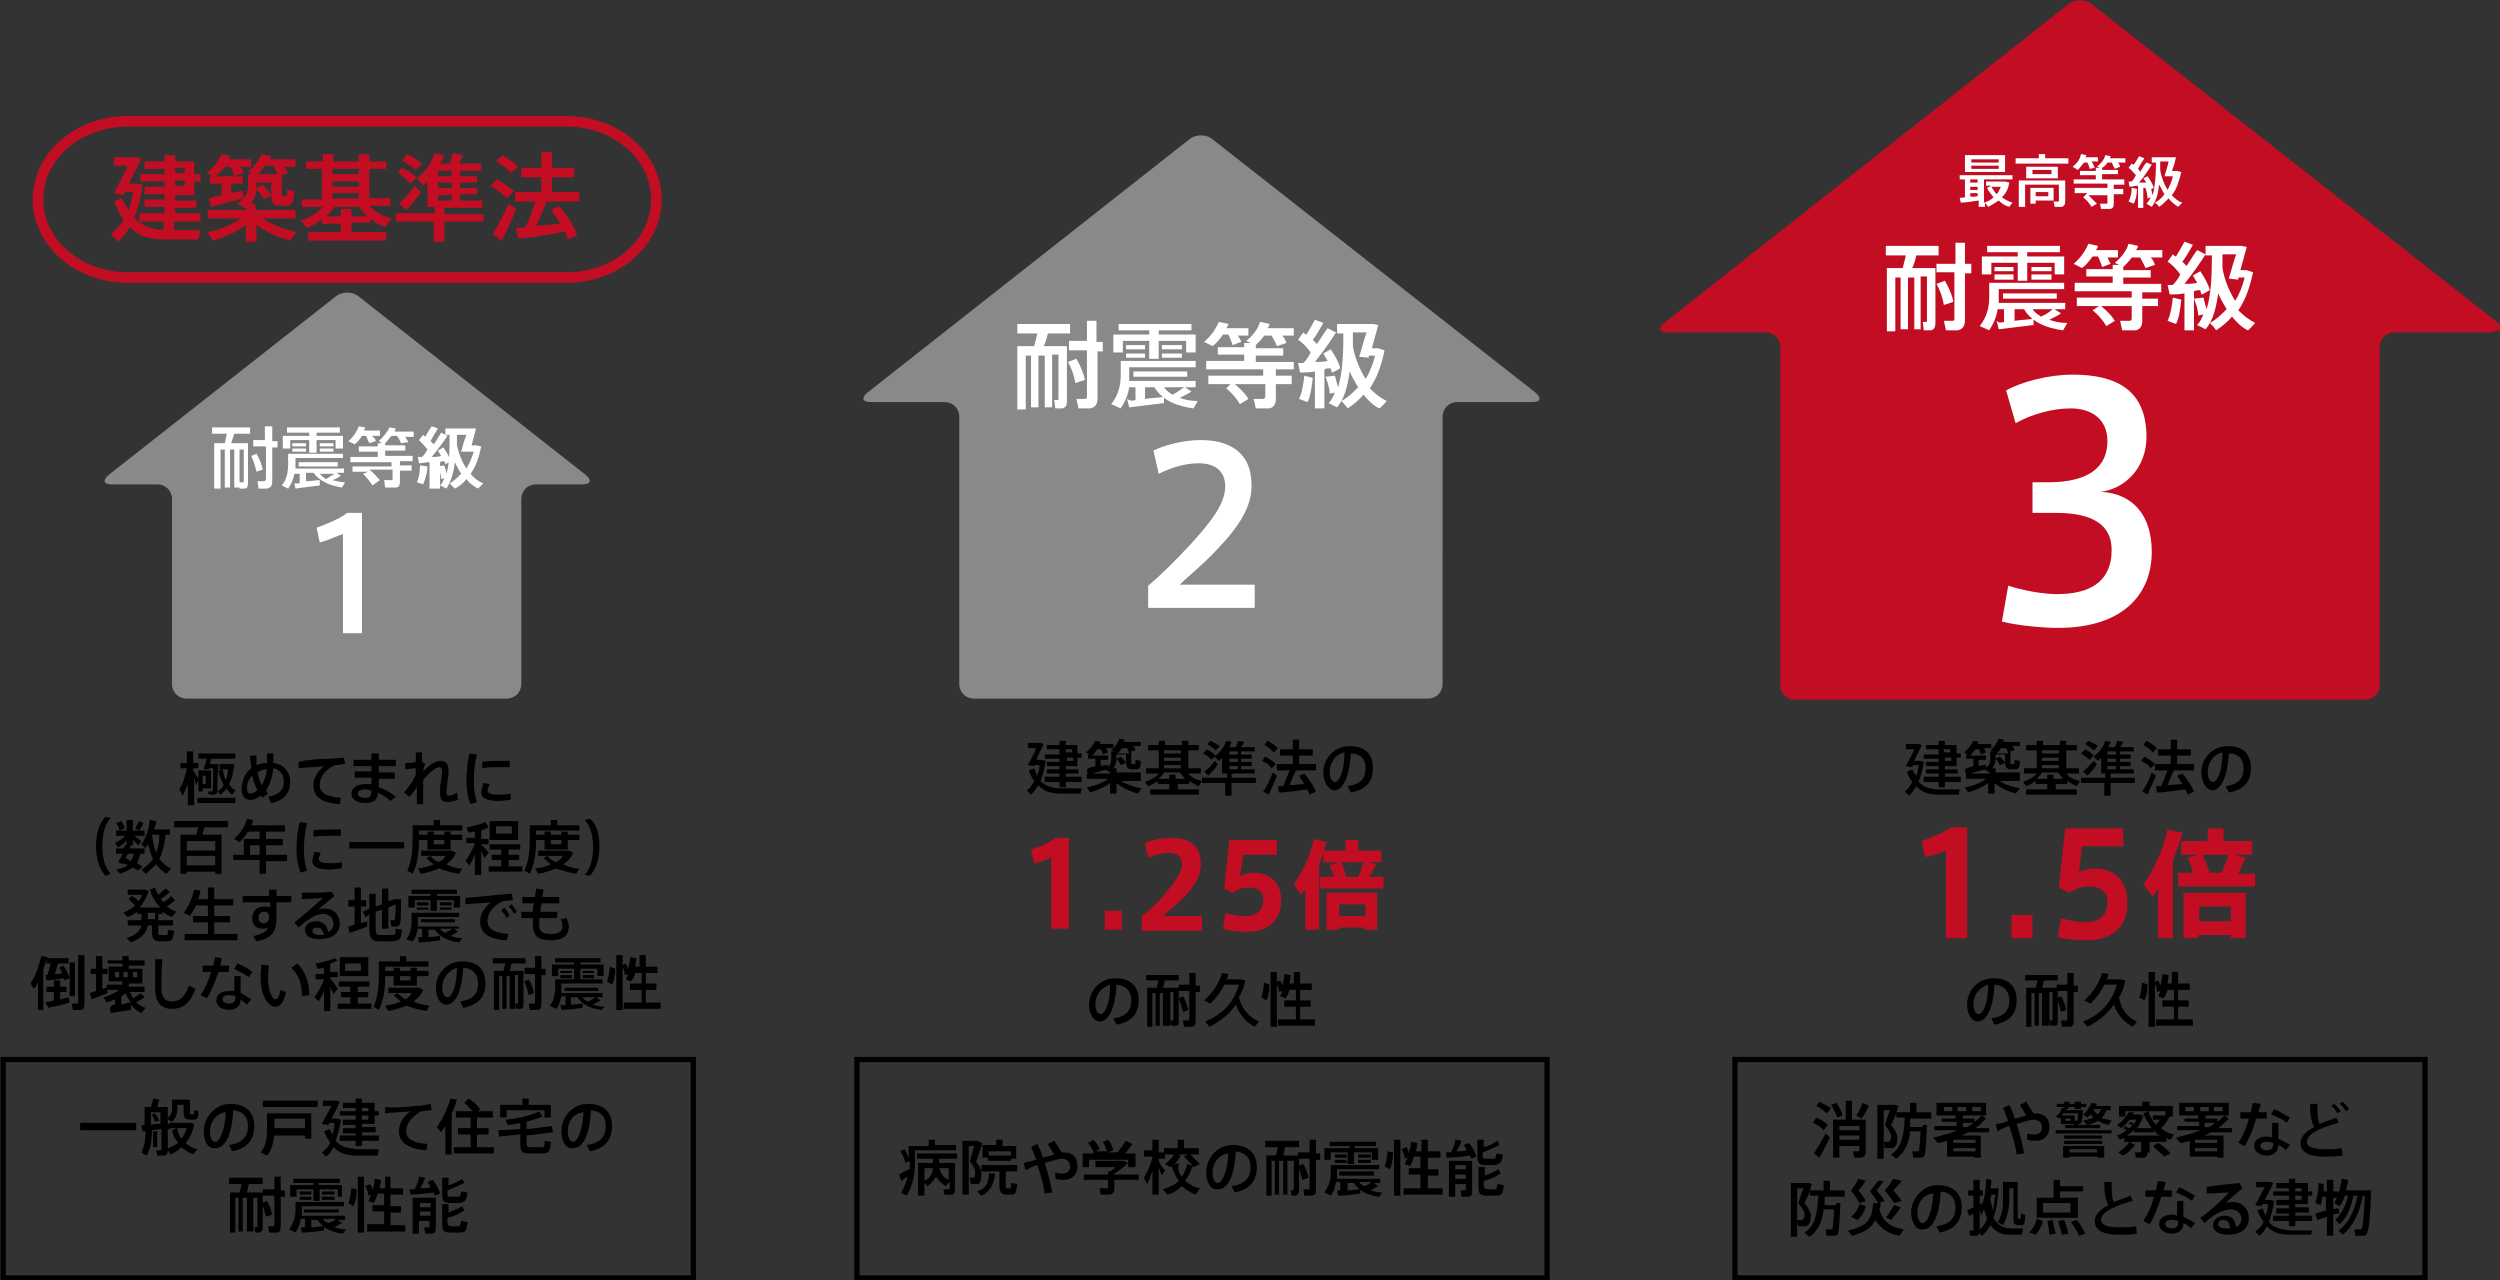 <?xml version="1.0" encoding="utf-8"?>
<!-- Generator: Adobe Illustrator 23.1.0, SVG Export Plug-In . SVG Version: 6.00 Build 0)  -->
<svg version="1.1" id="レイヤー_1" xmlns="http://www.w3.org/2000/svg" xmlns:xlink="http://www.w3.org/1999/xlink" x="0px"
	 y="0px" viewBox="0 0 236.9 121.3" style="enable-background:new 0 0 236.9 121.3;" xml:space="preserve">
<rect x="0" y="0" width="236.9" height="121.3" fill="#333333" stroke="none"/>
<style type="text/css">
	.st0{fill:#898989;}
	.st1{fill:#FFFFFF;}
	.st2{fill:#C30D23;}
	.st3{fill:none;stroke:#C30D23;stroke-miterlimit:10;}
	.st4{fill:none;stroke:#000000;stroke-width:0.5;stroke-miterlimit:10;}
</style>
<g>
	<path class="st0" d="M55.2,45.9c0.8,0,0.9-0.4,0.3-0.9L34,28.1c-0.6-0.5-1.6-0.5-2.2,0L10.3,45c-0.6,0.5-0.5,0.9,0.3,0.9h4.3
		c0.8,0,1.4,0.6,1.4,1.4v17.5c0,0.8,0.6,1.4,1.4,1.4h30.3c0.8,0,1.4-0.6,1.4-1.4V47.3c0-0.8,0.6-1.4,1.4-1.4H55.2z"/>
	<path class="st1" d="M22.7,46.2h-0.5v-3.6h-0.4v3.6h-0.5v-3.6h-0.4v3.7h-0.6V42h1c0.1-0.3,0.1-0.6,0.2-0.9h-1.4v-0.6h3.6v0.6h-1.5
		c-0.1,0.3-0.2,0.6-0.3,0.9h1h0.3h0.3v3.8c0,0.3-0.1,0.5-0.3,0.5c-0.1,0-0.3,0-0.5,0l-0.1-0.6H23c0.1,0,0.1,0,0.1-0.1v-3h-0.4V46.2z
		 M24.3,43c0.3,0.5,0.5,1,0.6,1.5l-0.6,0.2c-0.1-0.4-0.2-0.9-0.5-1.5L24.3,43z M25.1,41.8v-1.4h0.7v1.4h0.5v0.6h-0.5v3.2
		c0,0.4-0.1,0.6-0.5,0.7c-0.2,0-0.5,0-0.8,0l-0.1-0.7c0.2,0,0.5,0,0.6,0c0.1,0,0.2-0.1,0.2-0.2v-3.1h-1.2v-0.6H25.1z"/>
	<path class="st1" d="M28.4,45.8v-0.9h-0.5c-0.1,0.5-0.3,1-0.6,1.4L26.7,46c0.5-0.6,0.6-1.3,0.6-2v-1h0.4H28h4.5v0.4H28V44
		c0,0.1,0,0.3,0,0.4h4.6v0.4h-0.7l0.4,0.3c-0.2,0.1-0.5,0.3-0.8,0.4c0.4,0.1,0.8,0.2,1.2,0.2l-0.3,0.5c-1.2-0.2-2.1-0.6-2.7-1.4H29
		v0.8c0.5,0,0.9-0.1,1.3-0.1l0,0.5c-0.7,0.1-1.7,0.2-2.3,0.3l-0.1-0.5C28,45.8,28.2,45.8,28.4,45.8 M29.3,41.2V41h-2.1v-0.5h5V41H30
		v0.3h2.5v1.2h-0.7v-0.8H30v1.2h-0.7v-1.2h-1.8v0.8h-0.7v-1.2H29.3z M29,42.3h-1.3v-0.3H29V42.3z M29,42.8h-1.3v-0.3H29V42.8z
		 M32,44.2h-3.7v-0.4H32V44.2z M31.6,42.3h-1.3v-0.3h1.3V42.3z M31.6,42.8h-1.3v-0.3h1.3V42.8z M31.7,44.9h-1.4
		c0.2,0.2,0.4,0.4,0.6,0.5C31.2,45.2,31.5,45,31.7,44.9"/>
	<path class="st1" d="M35.6,41.8L35,42c-0.1-0.2-0.2-0.4-0.3-0.7h-0.4c-0.2,0.3-0.4,0.6-0.7,0.8l-0.6-0.3c0.5-0.4,0.8-0.9,1-1.4
		l0.6,0.1c0,0.1-0.1,0.2-0.1,0.3h1.5v0.5h-0.8C35.5,41.5,35.6,41.6,35.6,41.8 M34.9,44.7h-1.5v-0.5h3.7v-0.4h-3.9v-0.5h2.6v-0.5H34
		v-0.5h1.8v-0.3h0.4l-0.3-0.2c0.4-0.4,0.8-0.8,1-1.3l0.6,0.1c0,0.1-0.1,0.2-0.1,0.3h1.8v0.5h-0.8c0.1,0.2,0.2,0.3,0.3,0.5L38,42
		c-0.1-0.2-0.2-0.5-0.4-0.7h-0.5c-0.2,0.2-0.4,0.5-0.6,0.7v0.2h1.9v0.5h-1.9v0.5h2.6v0.5h-1.2v0.4H39v0.5h-1.1v1
		c0,0.4-0.1,0.6-0.4,0.6c-0.2,0-0.6,0-1,0l-0.1-0.7c0.2,0,0.6,0,0.7,0c0.1,0,0.1-0.1,0.1-0.1v-0.9H35c0.4,0.3,0.7,0.7,1,1L35.3,46
		c-0.2-0.3-0.5-0.7-0.9-1.1L34.9,44.7z"/>
	<path class="st1" d="M41.4,46.3h-0.7v-2.5c-0.4,0-0.7,0.1-1,0.1l-0.1-0.6c0.1,0,0.2,0,0.4,0c0.2-0.2,0.4-0.5,0.5-0.7
		c-0.2-0.3-0.5-0.6-0.8-0.9l0.4-0.5c0.1,0.1,0.1,0.1,0.2,0.2c0.2-0.4,0.4-0.7,0.6-1l0.6,0.2c-0.2,0.3-0.5,0.8-0.7,1.2
		c0.1,0.1,0.2,0.2,0.3,0.3c0.3-0.4,0.5-0.8,0.7-1.1l0.6,0.3c-0.4,0.6-0.9,1.3-1.5,2c0.3,0,0.6,0,0.9-0.1c-0.1-0.2-0.2-0.3-0.3-0.5
		l0.5-0.3c0.3,0.4,0.6,0.9,0.7,1.3c-0.5,0.3-0.5,0.3-0.5,0.3c0-0.1-0.1-0.2-0.1-0.3c-0.1,0-0.3,0-0.4,0.1V46.3z M40.5,44.2
		c0,0.6-0.2,1.2-0.4,1.7l-0.6-0.2c0.2-0.4,0.3-1,0.3-1.6L40.5,44.2z M42.1,44.1c0.1,0.3,0.2,0.6,0.2,0.8c0.3-0.9,0.3-2.2,0.3-3.7
		h-0.4v-0.6h2.2h0.2h0.1l0.4,0c-0.1,0.5-0.3,1.1-0.4,1.6h0.3H45h0.1l0.5,0.1c-0.2,1-0.5,1.9-1,2.6c0.3,0.4,0.7,0.7,1.2,0.9
		c-0.5,0.5-0.5,0.5-0.5,0.5c-0.4-0.2-0.8-0.5-1.1-0.9c-0.3,0.4-0.7,0.7-1.1,0.9c-0.2-0.2-0.3-0.3-0.5-0.5c0.4-0.2,0.8-0.6,1.1-0.9
		c-0.2-0.3-0.4-0.7-0.6-1.1c-0.1,1-0.4,1.9-0.8,2.5L41.7,46c0.2-0.2,0.3-0.4,0.4-0.7l-0.3,0.1c0-0.3-0.1-0.8-0.3-1.2L42.1,44.1z
		 M44.4,42.8L44.4,42.8l-0.7,0c0.1-0.4,0.3-1.1,0.5-1.6h-0.9c0,0.3,0,0.6,0,1c0.2,0.9,0.5,1.6,0.9,2.2c0.3-0.5,0.5-1,0.7-1.6H44.4z"
		/>
	<path class="st1" d="M30.3,51.4L30,50c0.9-0.3,2.3-0.9,2.9-1.4h1.4V60h-1.8v-9.4C31.9,50.8,31.1,51.2,30.3,51.4"/>
	<path class="st0" d="M145.2,38.1c0.8,0,0.9-0.4,0.3-0.9l-30.6-24c-0.6-0.5-1.6-0.5-2.2,0l-30.5,24c-0.6,0.5-0.5,0.9,0.3,0.9h7
		c0.8,0,1.4,0.6,1.4,1.4v25.3c0,0.8,0.6,1.4,1.4,1.4h43c0.8,0,1.4-0.6,1.4-1.4V39.5c0-0.8,0.6-1.4,1.4-1.4H145.2z"/>
	<path class="st1" d="M99.7,38.6H99v-4.9h-0.6v4.9h-0.7v-4.9h-0.5v5.1h-0.8v-6H98c0.1-0.4,0.2-0.8,0.3-1.2h-1.9v-0.9h5v0.9h-2.1
		c-0.1,0.4-0.2,0.8-0.4,1.2h1.4h0.4h0.4V38c0,0.4-0.1,0.6-0.4,0.7c-0.1,0-0.4,0-0.7,0l-0.1-0.8h0.3c0.1,0,0.1,0,0.1-0.1v-4.2h-0.6
		V38.6z M102,34c0.4,0.7,0.7,1.4,0.8,2l-0.9,0.3c-0.1-0.6-0.3-1.3-0.7-2L102,34z M103,32.4v-2h0.9v2h0.6v0.9H104v4.4
		c0,0.6-0.2,0.9-0.7,1c-0.2,0-0.7,0-1.1,0l-0.2-0.9c0.3,0,0.6,0,0.8,0c0.2,0,0.2-0.1,0.2-0.3v-4.3h-1.7v-0.9H103z"/>
	<path class="st1" d="M107.6,37.9v-1.2h-0.6c-0.1,0.7-0.4,1.4-0.8,2l-0.9-0.4c0.7-0.9,0.9-1.8,0.9-2.8v-1.3h0.6h0.3h6.2v0.6H107v0.7
		c0,0.2,0,0.4,0,0.6h6.3v0.6h-1l0.6,0.4c-0.3,0.2-0.7,0.4-1.1,0.6c0.5,0.2,1.1,0.3,1.7,0.3l-0.4,0.7c-1.6-0.2-3-0.8-3.7-2h-0.9v1.1
		c0.6-0.1,1.3-0.1,1.8-0.2l0,0.6c-0.9,0.1-2.4,0.3-3.3,0.4l-0.2-0.8C107.1,38,107.3,38,107.6,37.9 M108.9,31.7v-0.4h-2.9v-0.6h6.9
		v0.6h-3.1v0.4h3.5v1.7h-0.9v-1.1h-2.6V34h-0.9v-1.7h-2.5v1.1h-0.9v-1.7H108.9z M108.5,33.1h-1.8v-0.4h1.8V33.1z M108.5,33.9h-1.8
		v-0.4h1.8V33.9z M112.5,35.7h-5.1v-0.5h5.1V35.7z M112,33.1h-1.9v-0.4h1.9V33.1z M112,33.9h-1.9v-0.4h1.9V33.9z M112.2,36.7h-1.9
		c0.2,0.3,0.5,0.5,0.8,0.7C111.5,37.2,111.9,36.9,112.2,36.7"/>
	<path class="st1" d="M117.6,32.4l-0.8,0.3c-0.1-0.3-0.2-0.6-0.4-1h-0.5c-0.3,0.4-0.6,0.8-1,1.1l-0.8-0.4c0.6-0.5,1.1-1.2,1.4-1.9
		l0.9,0.2c0,0.1-0.1,0.3-0.2,0.4h2.1v0.7h-1C117.4,32,117.6,32.2,117.6,32.4 M116.6,36.4h-2.1v-0.8h5.2V35h-5.4v-0.8h3.6v-0.6h-2.5
		v-0.7h2.5v-0.4h0.6l-0.4-0.2c0.6-0.5,1.1-1.1,1.3-1.8l0.9,0.2c0,0.1-0.1,0.3-0.2,0.4h2.5v0.7h-1.1c0.2,0.2,0.3,0.4,0.4,0.7
		l-0.9,0.3c-0.1-0.3-0.3-0.6-0.5-1h-0.7c-0.2,0.3-0.5,0.6-0.8,0.9v0.3h2.6v0.7h-2.6v0.6h3.6V35h-1.7v0.6h1.5v0.8h-1.5v1.4
		c0,0.5-0.2,0.8-0.6,0.9c-0.3,0-0.9,0-1.3,0l-0.2-0.9c0.3,0,0.8,0,0.9,0c0.1,0,0.2-0.1,0.2-0.2v-1.2h-2.9c0.6,0.5,1,0.9,1.3,1.4
		l-0.8,0.5c-0.3-0.5-0.7-1-1.3-1.5L116.6,36.4z"/>
	<path class="st1" d="M125.5,38.7h-0.9v-3.5c-0.5,0.1-1,0.1-1.4,0.1l-0.2-0.9c0.1,0,0.3,0,0.5,0c0.3-0.3,0.5-0.6,0.7-1
		c-0.3-0.4-0.7-0.9-1.2-1.2l0.5-0.7c0.1,0.1,0.2,0.2,0.3,0.2c0.3-0.5,0.6-1,0.8-1.4l0.8,0.3c-0.3,0.5-0.6,1.1-1,1.6
		c0.1,0.1,0.3,0.3,0.4,0.4c0.4-0.6,0.7-1.1,1-1.5l0.8,0.4c-0.5,0.8-1.2,1.8-2,2.8c0.4,0,0.8,0,1.2-0.1c-0.1-0.2-0.3-0.5-0.4-0.7
		l0.7-0.4c0.4,0.6,0.8,1.3,0.9,1.8c-0.7,0.4-0.7,0.4-0.8,0.4c0-0.1-0.1-0.3-0.1-0.4c-0.2,0-0.4,0-0.6,0.1V38.7z M124.4,35.8
		c-0.1,0.9-0.2,1.7-0.5,2.3l-0.8-0.3c0.3-0.6,0.4-1.4,0.5-2.2L124.4,35.8z M126.5,35.6c0.1,0.4,0.2,0.8,0.3,1.1
		c0.4-1.3,0.5-3,0.5-5.1h-0.6v-0.9h3h0.2h0.2l0.5,0.1c-0.2,0.7-0.4,1.5-0.6,2.2h0.4h0.1h0.1l0.6,0.2c-0.3,1.4-0.7,2.6-1.4,3.6
		c0.5,0.5,1,0.9,1.6,1.2c-0.6,0.7-0.7,0.7-0.7,0.7c-0.6-0.3-1.1-0.8-1.5-1.3c-0.4,0.5-0.9,0.9-1.5,1.3c-0.2-0.3-0.4-0.5-0.6-0.7
		c0.6-0.3,1.1-0.8,1.6-1.3c-0.3-0.5-0.6-1-0.8-1.5c-0.2,1.4-0.5,2.6-1.2,3.4l-0.8-0.4c0.3-0.3,0.4-0.6,0.6-1l-0.5,0.1
		c0-0.5-0.2-1.1-0.4-1.6L126.5,35.6z M129.7,33.8l0,0.1l-0.9-0.1c0.2-0.6,0.4-1.5,0.7-2.3h-1.3c0,0.5,0,0.9,0,1.3
		c0.2,1.2,0.7,2.3,1.2,3.1c0.4-0.6,0.7-1.4,0.9-2.2H129.7z"/>
	<path class="st1" d="M116.1,46.1c0-1.5-1-2.2-2.5-2.2c-1.3,0-2.6,0.4-3.8,1l-0.5-2.2c1.2-0.6,3-1,4.5-1c2.5,0,4.8,1,4.8,4.3
		c0,2-1.1,3.8-3.3,6.1c-1.3,1.4-2.6,2.4-3.5,3.3h7.1v2.2h-10.1v-2.1c1.2-1,2.5-2.3,4-3.9C115,49.2,116.1,47.6,116.1,46.1L116.1,46.1
		z"/>
	<path class="st2" d="M236.3,31.4c0.8,0,0.9-0.4,0.3-0.9L198.2,0.4c-0.6-0.5-1.6-0.5-2.2,0l-38.3,30.2c-0.6,0.5-0.5,0.9,0.3,0.9h9.3
		c0.8,0,1.4,0.6,1.4,1.4v32c0,0.8,0.6,1.4,1.4,1.4h54c0.8,0,1.4-0.6,1.4-1.4v-32c0-0.8,0.6-1.4,1.4-1.4H236.3z"/>
	<path class="st1" d="M182,31.2h-0.6v-4.9h-0.6v4.9h-0.7v-4.9h-0.5v5.1h-0.8v-6h1.5c0.1-0.4,0.2-0.8,0.3-1.2h-1.9v-0.9h5v0.9h-2.1
		c-0.1,0.4-0.2,0.8-0.4,1.2h1.4h0.4h0.4v5.2c0,0.4-0.1,0.6-0.4,0.7c-0.1,0-0.4,0-0.7,0l-0.1-0.8h0.3c0.1,0,0.1,0,0.1-0.1v-4.2H182
		V31.2z M184.3,26.6c0.4,0.7,0.7,1.4,0.8,2l-0.9,0.3c-0.1-0.6-0.3-1.3-0.7-2L184.3,26.6z M185.3,25v-2h0.9v2h0.6v0.9h-0.6v4.4
		c0,0.6-0.2,0.9-0.7,1c-0.2,0-0.7,0-1.1,0l-0.2-0.9c0.3,0,0.6,0,0.8,0c0.2,0,0.2-0.1,0.2-0.3v-4.3h-1.7V25H185.3z"/>
	<path class="st1" d="M189.9,30.5v-1.2h-0.6c-0.1,0.7-0.4,1.4-0.8,2l-0.9-0.4c0.7-0.9,0.9-1.8,0.9-2.8v-1.3h0.6h0.3h6.2v0.6h-6.2
		v0.7c0,0.2,0,0.4,0,0.6h6.3v0.6h-1l0.6,0.4c-0.3,0.2-0.7,0.4-1.1,0.6c0.5,0.2,1.1,0.3,1.7,0.3l-0.4,0.7c-1.6-0.2-3-0.8-3.7-2h-0.9
		v1.1c0.6-0.1,1.3-0.1,1.8-0.2l0,0.6c-0.9,0.1-2.4,0.3-3.3,0.4l-0.2-0.8C189.4,30.6,189.6,30.6,189.9,30.5 M191.2,24.3v-0.4h-2.9
		v-0.6h6.9v0.6h-3.1v0.4h3.5V26h-0.9v-1.1h-2.6v1.7h-0.9v-1.7h-2.5V26h-0.9v-1.7H191.2z M190.8,25.7h-1.8v-0.4h1.8V25.7z
		 M190.8,26.5h-1.8V26h1.8V26.5z M194.9,28.3h-5.1v-0.5h5.1V28.3z M194.4,25.7h-1.9v-0.4h1.9V25.7z M194.4,26.5h-1.9V26h1.9V26.5z
		 M194.5,29.3h-1.9c0.2,0.3,0.5,0.5,0.8,0.7C193.9,29.8,194.3,29.5,194.5,29.3"/>
	<path class="st1" d="M200,25l-0.8,0.3c-0.1-0.3-0.2-0.6-0.4-1h-0.5c-0.3,0.4-0.6,0.8-1,1.1l-0.8-0.4c0.6-0.5,1.1-1.2,1.4-1.9
		l0.9,0.2c0,0.1-0.1,0.3-0.2,0.4h2.1v0.7h-1C199.8,24.6,199.9,24.8,200,25 M198.9,29h-2.1v-0.8h5.2v-0.6h-5.4v-0.8h3.6v-0.6h-2.5
		v-0.7h2.5v-0.4h0.6l-0.4-0.2c0.6-0.5,1.1-1.1,1.3-1.8l0.9,0.2c0,0.1-0.1,0.3-0.2,0.4h2.5v0.7h-1.1c0.2,0.2,0.3,0.4,0.4,0.7
		l-0.9,0.3c-0.1-0.3-0.3-0.6-0.5-1H202c-0.2,0.3-0.5,0.6-0.8,0.9v0.3h2.6v0.7h-2.6v0.6h3.6v0.8H203v0.6h1.5V29H203v1.4
		c0,0.5-0.2,0.8-0.6,0.9c-0.3,0-0.9,0-1.3,0l-0.2-0.9c0.3,0,0.8,0,0.9,0c0.1,0,0.2-0.1,0.2-0.2V29h-2.9c0.6,0.5,1,0.9,1.3,1.4
		l-0.8,0.5c-0.3-0.5-0.7-1-1.3-1.5L198.9,29z"/>
	<path class="st1" d="M207.9,31.3H207v-3.5c-0.5,0.1-1,0.1-1.4,0.1l-0.2-0.9c0.1,0,0.3,0,0.5,0c0.3-0.3,0.5-0.6,0.7-1
		c-0.3-0.4-0.7-0.9-1.2-1.2l0.5-0.7c0.1,0.1,0.2,0.2,0.3,0.2c0.3-0.5,0.6-1,0.8-1.4l0.8,0.3c-0.3,0.5-0.6,1.1-1,1.6
		c0.1,0.1,0.3,0.3,0.4,0.4c0.4-0.6,0.7-1.1,1-1.5l0.8,0.4c-0.5,0.8-1.2,1.8-2,2.8c0.4,0,0.8,0,1.2-0.1c-0.1-0.2-0.3-0.5-0.4-0.7
		l0.7-0.4c0.4,0.6,0.8,1.3,0.9,1.8c-0.7,0.4-0.7,0.4-0.8,0.4c0-0.1-0.1-0.3-0.1-0.4c-0.2,0-0.4,0-0.6,0.1V31.3z M206.7,28.4
		c-0.1,0.9-0.2,1.7-0.5,2.3l-0.8-0.3c0.3-0.6,0.4-1.4,0.5-2.2L206.7,28.4z M208.8,28.2c0.1,0.4,0.2,0.8,0.3,1.1
		c0.4-1.3,0.5-3,0.5-5.1H209v-0.9h3h0.2h0.2l0.5,0.1c-0.2,0.7-0.4,1.5-0.6,2.2h0.4h0.1h0.1l0.6,0.2c-0.3,1.4-0.7,2.6-1.4,3.6
		c0.5,0.5,1,0.9,1.6,1.2c-0.6,0.7-0.7,0.7-0.7,0.7c-0.6-0.3-1.1-0.8-1.5-1.3c-0.4,0.5-0.9,0.9-1.5,1.3c-0.2-0.3-0.4-0.5-0.6-0.7
		c0.6-0.3,1.1-0.8,1.6-1.3c-0.3-0.5-0.6-1-0.8-1.5c-0.2,1.4-0.5,2.6-1.2,3.4l-0.8-0.4c0.3-0.3,0.4-0.6,0.6-1l-0.5,0.1
		c0-0.5-0.2-1.1-0.4-1.6L208.8,28.2z M212.1,26.4l0,0.1l-0.9-0.1c0.2-0.6,0.4-1.5,0.7-2.3h-1.3c0,0.5,0,0.9,0,1.3
		c0.2,1.2,0.7,2.3,1.2,3.1c0.4-0.6,0.7-1.4,0.9-2.2H212.1z"/>
	<path class="st1" d="M186.2,18.7V17h-0.5v-0.4h5V17H188v2.2c0.4-0.1,0.7-0.3,0.9-0.5c-0.2-0.3-0.5-0.6-0.6-0.9l0.4-0.2h-0.5v-0.4
		h1.6h0.1h0.1l0.4,0.1c-0.1,0.6-0.3,1-0.7,1.4c0.3,0.2,0.6,0.4,1,0.5l-0.3,0.4c-0.4-0.1-0.7-0.3-1-0.6c-0.3,0.2-0.6,0.4-1,0.6
		l-0.3-0.4v0.4h-0.6V19c-0.6,0.1-1.3,0.2-1.7,0.2l-0.1-0.5C185.8,18.8,186,18.7,186.2,18.7 M190,16.3h-3.8v-1.6h3.8V16.3z M187.4,17
		h-0.7v0.3h0.7V17z M187.4,17.7h-0.7V18h0.7V17.7z M187.4,18.6v-0.3h-0.7v0.3C187,18.7,187.2,18.6,187.4,18.6 M186.8,15.4h2.6v-0.3
		h-2.6V15.4z M186.8,16h2.6v-0.3h-2.6V16z M189.2,18.4c0.2-0.2,0.3-0.5,0.4-0.7h-0.9C188.9,18,189,18.2,189.2,18.4"/>
	<path class="st1" d="M193.2,15v-0.4h0.6V15h2.2v0.5h-5V15H193.2z M195.4,17.1h0.3v2c0,0.3-0.1,0.4-0.3,0.5c-0.1,0-0.5,0-0.7,0
		l-0.1-0.5c0.1,0,0.4,0,0.4,0c0.1,0,0.1,0,0.1-0.1v-1.5h-3.2v2.1h-0.6v-2.5h3.8H195.4z M195,16.9h-3v-1.1h3V16.9z M192.9,17.8h1.7
		V19h-1.7v0.3h-0.5v-1.5h0.3H192.9z M192.6,16.5h1.8v-0.4h-1.8V16.5z M194.1,18.2h-1.2v0.4h1.2V18.2z"/>
	<path class="st1" d="M198.5,15.9L198,16c0-0.2-0.1-0.4-0.2-0.6h-0.3c-0.2,0.2-0.4,0.5-0.6,0.7l-0.5-0.3c0.4-0.3,0.7-0.7,0.8-1.2
		l0.5,0.1c0,0.1-0.1,0.2-0.1,0.2h1.2v0.4h-0.6C198.4,15.6,198.4,15.7,198.5,15.9 M197.8,18.3h-1.2v-0.5h3.1v-0.4h-3.2V17h2.1v-0.4
		h-1.5v-0.4h1.5v-0.3h0.4l-0.3-0.1c0.4-0.3,0.7-0.7,0.8-1.1l0.5,0.1c0,0.1-0.1,0.2-0.1,0.2h1.5v0.4h-0.7c0.1,0.1,0.2,0.3,0.2,0.4
		l-0.5,0.2c-0.1-0.2-0.2-0.4-0.3-0.6h-0.4c-0.1,0.2-0.3,0.4-0.5,0.5v0.2h1.5v0.4h-1.5V17h2.1v0.5h-1v0.4h0.9v0.5h-0.9v0.9
		c0,0.3-0.1,0.5-0.4,0.5c-0.2,0-0.5,0-0.8,0l-0.1-0.5c0.2,0,0.5,0,0.6,0c0.1,0,0.1,0,0.1-0.1v-0.7h-1.8c0.3,0.3,0.6,0.6,0.8,0.8
		l-0.5,0.3c-0.2-0.3-0.4-0.6-0.8-0.9L197.8,18.3z"/>
	<path class="st1" d="M203.2,19.7h-0.6v-2.1c-0.3,0-0.6,0.1-0.8,0.1l-0.1-0.5c0.1,0,0.2,0,0.3,0c0.2-0.2,0.3-0.4,0.4-0.6
		c-0.2-0.2-0.4-0.5-0.7-0.7l0.3-0.4c0,0,0.1,0.1,0.2,0.1c0.2-0.3,0.4-0.6,0.5-0.8l0.5,0.2c-0.2,0.3-0.4,0.6-0.6,1
		c0.1,0.1,0.2,0.2,0.2,0.3c0.2-0.3,0.4-0.7,0.6-0.9l0.5,0.2c-0.3,0.5-0.7,1.1-1.2,1.7c0.2,0,0.5,0,0.7,0c-0.1-0.1-0.2-0.3-0.3-0.4
		l0.4-0.2c0.3,0.4,0.5,0.8,0.6,1.1c-0.4,0.2-0.4,0.2-0.5,0.2c0-0.1,0-0.2-0.1-0.2c-0.1,0-0.2,0-0.4,0V19.7z M202.5,17.9
		c0,0.5-0.1,1-0.3,1.4l-0.5-0.2c0.2-0.4,0.3-0.8,0.3-1.3L202.5,17.9z M203.8,17.8c0.1,0.2,0.1,0.5,0.2,0.7c0.2-0.8,0.3-1.8,0.3-3.1
		h-0.4v-0.5h1.8h0.1h0.1l0.3,0c-0.1,0.4-0.2,0.9-0.4,1.3h0.3h0.1h0.1l0.4,0.1c-0.2,0.8-0.4,1.6-0.9,2.2c0.3,0.3,0.6,0.6,1,0.7
		c-0.4,0.4-0.4,0.4-0.4,0.4c-0.3-0.2-0.7-0.5-0.9-0.8c-0.3,0.3-0.6,0.6-0.9,0.8c-0.1-0.2-0.3-0.3-0.4-0.4c0.4-0.2,0.7-0.5,0.9-0.8
		c-0.2-0.3-0.3-0.6-0.5-0.9c-0.1,0.9-0.3,1.6-0.7,2.1l-0.5-0.3c0.2-0.2,0.3-0.4,0.4-0.6l-0.3,0.1c0-0.3-0.1-0.7-0.2-1L203.8,17.8z
		 M205.7,16.7L205.7,16.7l-0.6,0c0.1-0.3,0.3-0.9,0.4-1.4h-0.8c0,0.3,0,0.5,0,0.8c0.1,0.7,0.4,1.4,0.7,1.9c0.2-0.4,0.4-0.8,0.5-1.3
		H205.7z"/>
	<path class="st1" d="M203.9,52.3c0,3.9-2.6,7.2-8.9,7.2c-1.3,0-3.7-0.2-5.3-0.6l0.6-3.4c1.2,0.4,3.2,0.8,4.6,0.8
		c2.9,0,5.2-1,5.2-4.2c0-2.3-1.7-3.5-5.3-3.5h-2.2v-2.9h1.5c3.9,0,5.6-1.5,5.6-3.9c0-2-1.4-3.1-3.5-3.1c-1.6,0-3.6,0.5-5.2,1.4
		l-0.9-3.1c1.4-0.8,4-1.5,6.3-1.5c4.2,0,7,1.5,7,5.9c0,2.9-2,4.9-4.3,5.2C202.2,46.8,203.9,48.9,203.9,52.3"/>
	<path class="st3" d="M62.2,18.9c0,4.1-3.8,7.4-8.5,7.4H12.1c-4.7,0-8.5-3.3-8.5-7.4c0-4.1,3.8-7.4,8.5-7.4h41.6
		C58.4,11.5,62.2,14.8,62.2,18.9z"/>
	<path class="st2" d="M12.2,19.9c0.2-0.5,0.3-1.1,0.4-1.7h-0.8l-0.1,0.3l-0.9-0.2c0.3-0.6,0.9-1.7,1.3-2.6h-1.3v-0.8h1.7h0.2h0.2
		l0.5,0.1c-0.3,0.7-0.8,1.6-1.2,2.4h0.4h0.2h0.1l0.6,0.1c-0.1,1.2-0.4,2.2-0.8,3.1c0.8,0.9,1.8,1.2,3.2,1.2c0.5,0,2.6,0,3.1,0
		l-0.2,0.9c-0.5,0-2.6,0-3.1,0c-1.5,0-2.6-0.3-3.4-1.2c-0.3,0.6-0.7,1-1.1,1.4l-0.7-0.7c0.4-0.4,0.9-0.8,1.2-1.4
		c-0.3-0.4-0.6-1-0.9-1.7l0.7-0.3C11.8,19.2,12,19.6,12.2,19.9 M15.6,20.1v-0.5h-1.9v-0.7h1.9v-0.5h-1.9v-0.7h1.9v-0.5h-2.3v-0.7
		h2.3v-0.5h-1.9v-0.7h1.9v-0.6h1v0.6h1.8v1.2H19v0.7h-0.6v1.3h-1.8v0.5h2v0.7h-2v0.5H19v0.8h-2.5v0.8h-1v-0.8h-2.3v-0.8H15.6z
		 M17.5,15.9h-0.9v0.5h0.9V15.9z M16.6,17.6h0.9v-0.5h-0.9V17.6z"/>
	<path class="st2" d="M28.1,22c0,0,0,0-0.6,0.8c-1.1-0.3-2.3-0.8-3.2-1.5v1.6h-1v-1.6c-0.9,0.7-2,1.2-3.1,1.5
		c-0.5-0.7-0.5-0.8-0.6-0.8c1.2-0.2,2.4-0.7,3.2-1.3h-3.1v-0.8h3.6v-0.1l0,0c-0.2-0.2-0.5-0.3-0.8-0.5c0.7-0.5,1-1,1-1.6v-1.2h0.4
		l-0.4-0.2c0.6-0.5,1-1.1,1.3-1.7l0.9,0.2c0,0.1-0.1,0.2-0.1,0.3H28v0.7h-1.1c0.2,0.2,0.3,0.4,0.4,0.6l-0.6,0.2v1.6
		c0,0.3,0,0.4,0.1,0.4c0.1,0,0.2,0,0.3,0c0.1,0,0.1,0,0.1-0.6l0.7,0.1c-0.1,1.2-0.2,1.3-0.8,1.4c-0.1,0-0.3,0-0.5,0
		c-0.8,0-0.9-0.3-0.9-1.3v-0.9h-1.4v0.4v0.1l0.6-0.3c0.4,0.4,0.6,0.7,0.8,1L25,18.9c-0.1-0.3-0.4-0.6-0.7-1c0,0.5-0.2,1-0.6,1.4h0.5
		v0.6H28v0.8h-3.1C25.7,21.3,26.9,21.7,28.1,22 M21,18.5v-1.1h-1.1v-0.7h0.3c-0.6-0.3-0.6-0.3-0.6-0.3c0.6-0.5,1.1-1.1,1.4-1.8
		l0.8,0.2c0,0.1-0.1,0.2-0.1,0.3h2.1v0.7h-1c0.1,0.2,0.2,0.4,0.3,0.6l-0.9,0.3c-0.1-0.3-0.2-0.6-0.4-0.9h-0.5
		c-0.2,0.3-0.5,0.7-0.9,0.9H23v0.7h-1.1v0.9c0.4-0.1,0.8-0.2,1.1-0.2l0.1,0.7c-0.9,0.2-2.3,0.6-3.1,0.8l-0.2-0.8
		C20.1,18.7,20.5,18.6,21,18.5 M26.3,16.5L26.3,16.5c-0.1-0.2-0.2-0.5-0.4-0.8h-0.8c-0.2,0.3-0.4,0.5-0.6,0.8h1.4H26.3z"/>
	<path class="st2" d="M32.3,22v-0.8h-1.8v-0.4c-0.4,0.3-0.9,0.6-1.4,0.8l-0.6-0.7c0.8-0.2,1.5-0.7,2.1-1.3h-2v-0.7h1.9V16H29v-0.7
		h1.6v-0.7h1v0.7H34v-0.7h1v0.7h1.6V16H35v2.8H37v0.7H35c0.5,0.6,1.3,1,2.1,1.2l-0.6,0.8c-0.5-0.2-1-0.4-1.4-0.8v0.4h-1.8V22h3.3
		v0.8h-7.4V22H32.3z M32.3,20.5v-0.7h1v0.7h1.5c-0.3-0.3-0.6-0.6-0.8-0.9h-2.3c-0.2,0.3-0.5,0.6-0.8,0.9H32.3z M34,16h-2.5v0.5H34
		V16z M34,17.2h-2.5v0.5H34V17.2z M34,18.3h-2.5v0.5H34V18.3z"/>
	<path class="st2" d="M38.1,15.9c0.6,0.3,1,0.6,1.4,0.9c-0.6,0.6-0.6,0.6-0.6,0.6c-0.3-0.3-0.7-0.7-1.2-1L38.1,15.9z M41.2,20.2
		v-0.6h-0.7v-0.3V19v-1.8c-0.1,0.1-0.3,0.3-0.4,0.4l-0.6-0.7c0.8-0.6,1.4-1.5,1.7-2.4l0.9,0.2c-0.1,0.3-0.2,0.5-0.4,0.8h0.9
		c0.1-0.4,0.3-0.7,0.3-1l1,0.2c-0.1,0.2-0.3,0.5-0.4,0.8h2.1v0.7h-2v0.5h1.6v0.6h-1.6v0.5h1.6v0.6h-1.6V19h2.1v0.7h-3.6v0.6h3.7V21
		h-3.7v1.9h-1V21h-3.6v-0.8H41.2z M39.3,17.6l0.6,0.6c-0.4,0.6-1,1.3-1.4,1.7l-0.7-0.6C38.3,18.9,38.9,18.2,39.3,17.6 M38.6,14.6
		c0.6,0.3,1,0.6,1.4,0.9l-0.6,0.6c-0.3-0.3-0.8-0.6-1.3-0.9L38.6,14.6z M42.8,16.2h-1.3v0.5h1.3V16.2z M42.8,17.3h-1.3v0.5h1.3V17.3
		z M42.8,18.5h-1.3V19h1.3V18.5z"/>
	<path class="st2" d="M48,18.8c-0.3-0.4-0.9-0.8-1.5-1.2l0.6-0.6c0.7,0.4,1.2,0.8,1.6,1.1L48,18.8z M47.5,22.8l-0.8-0.6
		c0.4-0.7,1.1-2,1.5-2.9l0.7,0.5C48.5,20.8,48,22.1,47.5,22.8 M48.4,16.4c-0.3-0.4-0.8-0.8-1.4-1.1l0.6-0.6c0.6,0.4,1.2,0.7,1.5,1.1
		L48.4,16.4z M49.1,22.6l-0.2-1c0.3,0,0.5,0,0.9-0.1c0.4-0.8,0.7-1.7,0.9-2.4h-1.9v-0.9h2.5v-1.4h-1.9v-0.9h1.9v-1.5h1v1.5h2.1v0.9
		h-2.1v1.4h2.6v0.9h-3.1c-0.3,0.7-0.6,1.5-1,2.3c0.8-0.1,1.6-0.1,2.3-0.2c-0.3-0.4-0.5-0.8-0.9-1.3l0.8-0.4c0.8,1,1.4,1.9,1.7,2.8
		l-0.9,0.4c-0.1-0.3-0.2-0.5-0.3-0.8C52.2,22.3,50.3,22.5,49.1,22.6"/>
	<path d="M17.3,75.4L17,74.8c0.3-0.5,0.6-1.3,0.7-2h-0.6v-0.5h0.6v-1.1h0.6v1.1h0.5v0.5h-0.5V73c0.2,0.3,0.4,0.6,0.5,0.8v-0.8H19
		h0.2h0.8v1.7h-0.8V75h-0.4v-1.1l-0.2,0.5c-0.1-0.2-0.1-0.4-0.2-0.7v2.6h-0.6v-2C17.6,74.7,17.5,75.1,17.3,75.4 M18.7,75.6h3.6v0.5
		h-3.6V75.6z M20.6,75c0.2-0.1,0.4-0.3,0.6-0.6C21,74,20.8,73.6,20.7,73l0.4-0.1c0.1,0.4,0.1,0.7,0.3,1c0.1-0.3,0.2-0.6,0.2-1h-0.8
		v-0.5h0.9h0.1h0l0.4,0c-0.1,0.8-0.2,1.4-0.5,1.9c0.2,0.3,0.4,0.5,0.6,0.6l-0.3,0.4c-0.2-0.1-0.4-0.3-0.5-0.6
		c-0.2,0.2-0.3,0.4-0.6,0.6l-0.3-0.3c0,0.1-0.1,0.2-0.1,0.2c-0.1,0.1-0.2,0.1-0.3,0.1c-0.1,0-0.3,0-0.4,0L19.7,75c0.1,0,0.3,0,0.3,0
		c0,0,0.1,0,0.1,0c0.1-0.1,0.1-0.8,0.1-2.2h-0.4l0,0.1l-0.5,0c0.1-0.3,0.2-0.7,0.3-1h-0.8v-0.5h3.5v0.5H20c0,0.1-0.1,0.3-0.1,0.5
		h0.3h0.3h0.2C20.6,73.7,20.6,74.5,20.6,75 M19.2,74.3h0.3v-0.8h-0.3V74.3z"/>
	<path d="M24.3,71.6c0,0.3,0,0.6,0,0.9c0.3-0.1,0.6-0.2,1-0.2c0-0.3,0-0.6,0-0.9l0.6,0c0,0.3,0,0.6,0,0.9c1,0.1,1.6,0.9,1.6,1.8
		c0,0.9-0.4,1.7-1.8,2l-0.3-0.6c1.2-0.2,1.5-0.8,1.5-1.4c0-0.7-0.4-1.2-1-1.3c-0.1,1-0.4,1.7-0.7,2.1c0.1,0.1,0.1,0.2,0.2,0.3
		l-0.5,0.4c-0.1-0.1-0.1-0.2-0.2-0.2c-0.4,0.3-0.7,0.4-1,0.4c-0.5,0-0.8-0.4-0.8-1c0-0.8,0.3-1.5,0.9-2c0-0.4-0.1-0.8-0.1-1.2
		L24.3,71.6z M23.9,73.5c-0.3,0.3-0.5,0.7-0.5,1.2c0,0.3,0.1,0.5,0.3,0.5c0.2,0,0.4-0.1,0.7-0.3C24.2,74.5,24,74,23.9,73.5
		 M24.8,74.4c0.2-0.3,0.4-0.8,0.5-1.5c-0.3,0-0.6,0.1-0.9,0.3C24.5,73.6,24.6,74,24.8,74.4"/>
	<path d="M31.1,71.9c0.5,0,1-0.1,1.5-0.1l0.1,0.6c-0.3,0-0.7,0.1-0.9,0.1c-0.1,0-0.3,0.1-0.4,0.2c-0.7,0.4-1.1,1-1.1,1.7
		c0,0.7,0.6,1.1,2,1.2l-0.1,0.6c-1.6-0.1-2.5-0.6-2.5-1.8c0-0.7,0.4-1.3,1-1.8c-0.6,0.1-1.7,0.1-2.4,0.2l0-0.6
		C28.9,72,30.5,71.9,31.1,71.9"/>
	<path d="M35.2,73.2c0-0.2,0-0.4,0-0.6h-1.7V72h1.7c0-0.2,0-0.4,0-0.6h0.7v0.6v0h1.6v0.6h-1.6l0,0.6h1.5v0.6h-1.5c0,0.3,0,0.6,0,0.8
		c0.6,0.2,1.1,0.5,1.6,0.9L37,75.9c-0.3-0.3-0.8-0.6-1.2-0.8c0,0.7-0.4,1-1.2,1c-0.8,0-1.3-0.4-1.3-0.9c0-0.5,0.5-0.9,1.3-0.9
		c0.2,0,0.4,0,0.6,0c0-0.2,0-0.4,0-0.6h-1.6v-0.6H35.2z M34.6,74.8c-0.5,0-0.7,0.2-0.7,0.4c0,0.2,0.2,0.4,0.7,0.4
		c0.5,0,0.6-0.2,0.6-0.7v0C35,74.9,34.8,74.8,34.6,74.8"/>
	<path d="M40.3,72.4c-0.1,0.2-0.2,0.5-0.2,0.7c0.3-0.3,0.7-0.7,1-0.8c0.3-0.2,0.5-0.2,0.7-0.2c0.4,0,0.7,0.3,0.7,0.9
		c0,0.3,0,0.7-0.1,1c0,0.4-0.1,0.9-0.1,1.1c0,0.2,0.1,0.3,0.2,0.3c0.2,0,0.5-0.1,0.8-0.3l0.1,0.7C43,75.9,42.6,76,42.4,76
		c-0.5,0-0.7-0.2-0.7-0.9c0-0.3,0-0.7,0.1-1.1c0-0.3,0.1-0.7,0.1-0.9c0-0.3-0.1-0.4-0.2-0.4c-0.1,0-0.2,0-0.4,0.1
		c-0.3,0.2-0.8,0.6-1.2,1.1c0,0.9,0,1.8,0,2.3h-0.6c0-0.4,0-1,0-1.6c-0.2,0.3-0.5,0.7-0.7,0.9l-0.5-0.4c0.3-0.4,0.8-1,0.9-1.3
		c0.1-0.2,0.2-0.3,0.2-0.5l0-0.5c-0.3,0-0.7,0.1-1,0.1l0-0.6c0.2,0,0.7,0,1-0.1c0-0.4,0-0.7,0-0.9h0.6c0,0.2,0,0.5,0,0.9L40.3,72.4z
		"/>
	<path d="M44.2,74c0-0.9,0.1-1.9,0.3-2.6l0.7,0.1c-0.2,0.7-0.3,1.6-0.3,2.5c0,0.8,0.1,1.4,0.3,2l-0.6,0.2
		C44.3,75.6,44.2,74.8,44.2,74L44.2,74z M48.4,75.8c-0.4,0-0.8,0.1-1.1,0.1c-1,0-1.7-0.2-1.7-0.8c0-0.2,0.1-0.5,0.2-0.9l0.6,0.1
		c-0.1,0.3-0.2,0.4-0.2,0.6c0,0.3,0.4,0.4,1.1,0.4c0.3,0,0.7,0,1.1-0.1V75.8z M47.5,72.1c0.3,0,0.6,0,0.8,0l0,0.6c-0.3,0-0.6,0-1,0
		c-0.5,0-1.2,0-1.6,0.1l0-0.6C46.2,72.1,46.9,72.1,47.5,72.1L47.5,72.1z"/>
	<path d="M9.1,80.2c0-1.2,0.3-2.2,0.9-2.8l0.5,0.1c-0.6,0.6-0.8,1.7-0.8,2.7c0,1,0.2,2,0.8,2.6L10,83C9.4,82.3,9.1,81.4,9.1,80.2
		L9.1,80.2z"/>
	<path d="M13.5,82.1l-0.4,0.4c-0.2-0.1-0.3-0.2-0.5-0.3c-0.3,0.2-0.7,0.4-1.2,0.6L11,82.4c0.5-0.1,0.8-0.2,1.1-0.4
		c-0.1-0.1-0.2-0.1-0.4-0.2l0,0.1l-0.5-0.2c0.1-0.2,0.3-0.5,0.4-0.8H11v-0.5h0.7c0.1-0.1,0.1-0.2,0.1-0.3l0.2,0v-0.5
		c-0.2,0.3-0.5,0.5-0.8,0.7l-0.3-0.4c0.3-0.2,0.7-0.4,1-0.7H11v-0.5H12v-1h0.6v1h1.1v0.5h-1c0.3,0.2,0.6,0.4,0.7,0.5l-0.3,0.4
		c-0.1-0.1-0.3-0.3-0.5-0.5v0.5H12l0.4,0c0,0.1-0.1,0.2-0.1,0.3h1.4v0.5h-0.4c-0.1,0.3-0.2,0.6-0.3,0.9C13.1,81.9,13.3,82,13.5,82.1
		 M11.5,77.8c0.2,0.3,0.3,0.5,0.3,0.7l-0.5,0.2c0-0.2-0.1-0.5-0.3-0.7L11.5,77.8z M12.4,81.6c0.1-0.2,0.2-0.4,0.3-0.7h-0.6
		c-0.1,0.2-0.1,0.3-0.2,0.4C12.1,81.4,12.2,81.5,12.4,81.6 M13.6,78c-0.1,0.2-0.3,0.5-0.4,0.7l-0.4-0.2c0.1-0.2,0.3-0.5,0.4-0.7
		L13.6,78z M16.2,82.3l-0.4,0.5c-0.4-0.2-0.7-0.5-1-0.9c-0.3,0.3-0.6,0.6-1,0.9l-0.4-0.4c0.5-0.3,0.8-0.6,1.1-1
		c-0.2-0.4-0.3-0.9-0.5-1.4c-0.1,0.1-0.2,0.3-0.2,0.4L13.4,80c0.5-0.7,0.7-1.5,0.8-2.3c0.2,0,0.4,0.1,0.6,0.1c0,0.3-0.1,0.5-0.2,0.8
		h1.5v0.5h-0.4c-0.1,0.9-0.3,1.7-0.6,2.3C15.4,81.8,15.8,82.1,16.2,82.3 M14.8,80.8c0.2-0.5,0.3-1,0.3-1.7h-0.7l0,0
		C14.5,79.8,14.6,80.3,14.8,80.8"/>
	<path d="M17.7,82.6v0.2h-0.6v-3.7h1.5c0.1-0.2,0.1-0.5,0.2-0.7h-2.3v-0.6h5.1v0.6h-2.2c-0.1,0.2-0.2,0.5-0.2,0.7H21v3.7h-0.6v-0.2
		H17.7z M20.4,79.7h-2.7v0.9h2.7V79.7z M20.4,81.1h-2.7V82h2.7V81.1z"/>
	<path d="M25.2,81.5v1.3h-0.6v-1.3h-2.5V81h1v-1.5h1.5v-0.7h-1.1c-0.2,0.4-0.5,0.7-0.8,1l-0.5-0.3c0.5-0.5,1-1.1,1.2-1.9l0.6,0.1
		c-0.1,0.2-0.1,0.4-0.2,0.5H27v0.6h-1.8v0.7h1.6v0.6h-1.6V81h2v0.6H25.2z M24.6,80.1h-0.9V81h0.9V80.1z"/>
	<path d="M28.1,80.5c0-0.9,0.1-1.9,0.3-2.6l0.7,0.1c-0.2,0.7-0.3,1.6-0.3,2.5c0,0.8,0.1,1.4,0.3,2l-0.6,0.2
		C28.2,82,28.1,81.3,28.1,80.5L28.1,80.5z M32.4,82.3c-0.4,0-0.8,0.1-1.1,0.1c-1,0-1.7-0.2-1.7-0.8c0-0.2,0.1-0.5,0.2-0.9l0.6,0.1
		c-0.1,0.3-0.2,0.4-0.2,0.6c0,0.3,0.4,0.4,1.1,0.4c0.3,0,0.7,0,1.1-0.1V82.3z M31.5,78.6c0.3,0,0.6,0,0.8,0l0,0.6c-0.3,0-0.6,0-1,0
		c-0.5,0-1.2,0-1.6,0.1l0-0.6C30.1,78.6,30.8,78.6,31.5,78.6L31.5,78.6z"/>
	<rect x="33.1" y="79.8" width="5.2" height="0.6"/>
	<path d="M40.5,79.1v-0.3h0.6v0.3h1v-0.3h0.6v0.3h1.1v0.5h-1.1v0.9h-2.2v-0.9h-0.8c0,1.1-0.1,2.2-0.6,3.2l-0.5-0.3
		c0.4-0.9,0.5-1.9,0.5-3v-1.3h0.3h0.3h1.4v-0.5h0.6v0.5h2.1v0.5h-4.1v0.4H40.5z M43.8,82.3l-0.3,0.5c-0.7-0.1-1.3-0.3-1.9-0.5
		c-0.5,0.2-1.1,0.4-1.7,0.5l-0.3-0.5c0.6-0.1,1.1-0.2,1.5-0.4c-0.3-0.2-0.5-0.4-0.7-0.6l0.4-0.2h-0.9v-0.5h2.7h0.1h0.1l0.4,0.2
		c-0.2,0.5-0.5,0.8-0.9,1.1C42.7,82.1,43.2,82.3,43.8,82.3 M41.6,81.7c0.3-0.2,0.5-0.3,0.6-0.6h-1.4C41,81.4,41.3,81.6,41.6,81.7
		 M41.1,80h1v-0.4h-1V80z"/>
	<path d="M46.3,80.8l-0.4,0.5c-0.1-0.2-0.2-0.4-0.3-0.7v2.3H45v-1.9c-0.2,0.4-0.3,0.7-0.5,1c-0.2-0.2-0.3-0.3-0.4-0.4
		c0.3-0.4,0.7-1.1,0.9-1.7h-0.8v-0.5H45v-0.6c-0.2,0-0.4,0.1-0.6,0.1l-0.2-0.5c0.6-0.1,1.4-0.3,1.8-0.5l0.3,0.5
		c-0.2,0.1-0.4,0.2-0.7,0.3v0.8h0.7v0.5h-0.7v0.1C45.8,80.1,46.1,80.5,46.3,80.8 M47.5,82.1v-0.6h-0.9V81h0.9v-0.5h-1.1V80h2.9v0.5
		h-1.1V81h1v0.5h-1v0.6h1.3v0.5h-3.2v-0.5H47.5z M49.1,79.6h-2.7v-1.8h2.7V79.6z M47,79h1.5v-0.7H47V79z"/>
	<path d="M51.6,79.1v-0.3h0.6v0.3h1v-0.3h0.6v0.3h1.1v0.5h-1.1v0.9h-2.2v-0.9h-0.8c0,1.1-0.1,2.2-0.6,3.2l-0.5-0.3
		c0.4-0.9,0.5-1.9,0.5-3v-1.3h0.3h0.3h1.4v-0.5h0.6v0.5h2.1v0.5h-4.1v0.4H51.6z M54.9,82.3l-0.3,0.5c-0.7-0.1-1.3-0.3-1.9-0.5
		c-0.5,0.2-1.1,0.4-1.7,0.5l-0.3-0.5c0.6-0.1,1.1-0.2,1.5-0.4c-0.3-0.2-0.5-0.4-0.7-0.6l0.4-0.2h-0.9v-0.5h2.7h0.1h0.1l0.4,0.2
		c-0.2,0.5-0.5,0.8-0.9,1.1C53.8,82.1,54.3,82.3,54.9,82.3 M52.7,81.7c0.3-0.2,0.5-0.3,0.6-0.6h-1.4C52.1,81.4,52.4,81.6,52.7,81.7
		 M52.2,80h1v-0.4h-1V80z"/>
	<path d="M56.8,80.2c0,1.2-0.3,2.1-0.9,2.8l-0.5-0.1c0.6-0.6,0.8-1.7,0.8-2.6c0-1-0.2-2-0.8-2.6l0.5-0.1C56.5,78,56.8,79,56.8,80.2
		L56.8,80.2z"/>
	<path d="M13.4,87.2v-0.6H13v-0.2c-0.3,0.2-0.6,0.4-0.9,0.5l-0.4-0.4c0.4-0.2,0.8-0.4,1.1-0.7c-0.2-0.2-0.4-0.4-0.6-0.6l0.3-0.3
		c0.3,0.2,0.5,0.3,0.6,0.5c0.2-0.2,0.3-0.4,0.4-0.6h-1.4v-0.5h1.5h0.1h0l0.4,0.1c-0.2,0.6-0.5,1.2-0.9,1.6h2c-0.4-0.4-0.8-1-1-1.7
		l0.5-0.2c0.1,0.3,0.2,0.5,0.3,0.7c0.3-0.2,0.5-0.5,0.7-0.6l0.4,0.3c-0.2,0.2-0.5,0.5-0.9,0.7c0.1,0.1,0.2,0.2,0.3,0.3
		c0.3-0.2,0.6-0.4,0.7-0.6l0.4,0.4c-0.2,0.2-0.5,0.4-0.8,0.6c0.3,0.2,0.6,0.4,0.9,0.5l-0.4,0.5c-0.3-0.1-0.6-0.3-0.9-0.5v0.2h-0.4
		v0.6h1.4v0.5h-1.4v0.6c0,0.3,0,0.3,0.2,0.3h0.5c0.2,0,0.2,0,0.2-0.5l0.6,0.1c-0.1,0.9-0.2,1-0.7,1c-0.2,0-0.5,0-0.6,0
		c-0.6,0-0.8-0.2-0.8-0.9v-0.6H14c-0.1,0.6-0.5,1.2-1.6,1.6L12,88.9c0.9-0.3,1.3-0.7,1.4-1.2h-1.3v-0.5H13.4z M14.7,86.5H14v0.6h0.7
		V86.5z"/>
	<path d="M19.7,88.5v-1.1h-1.4v-0.6h1.4v-1h-1.1c-0.2,0.3-0.4,0.7-0.6,1l-0.6-0.3c0.5-0.6,0.8-1.4,1-2.2l0.6,0.1
		c-0.1,0.3-0.1,0.5-0.2,0.8h0.9v-1.1h0.6v1.1h1.8v0.6h-1.8v1h1.5v0.6h-1.5v1.1h2.2v0.6h-5v-0.6H19.7z"/>
	<path d="M25.5,84.9c0-0.2,0-0.5,0-0.6h0.7v0.6h1.4v0.6h-1.4v1.2c0,0.1,0,0.2,0,0.3c0,1.1-0.3,1.9-1.9,2.2L24,88.7
		c0.9-0.2,1.2-0.4,1.4-0.8c-0.2,0.1-0.3,0.1-0.5,0.1c-0.7,0-1-0.4-1-1c0-0.6,0.4-1.1,1.1-1.1c0.2,0,0.4,0,0.6,0.1c0-0.2,0-0.3,0-0.5
		H23v-0.6H25.5z M25,86.4c-0.3,0-0.5,0.2-0.5,0.6c0,0.3,0.2,0.5,0.5,0.5c0.3,0,0.5-0.3,0.5-0.5v-0.1C25.5,86.5,25.3,86.4,25,86.4"/>
	<path d="M31.4,84.5l0.3,0.4c-0.5,0.4-1.2,1-1.6,1.3c0.2-0.1,0.4-0.1,0.7-0.1c0.9,0,1.4,0.7,1.4,1.4c0,0.9-0.7,1.5-2,1.5
		c-0.9,0-1.3-0.4-1.3-0.9c0-0.5,0.4-0.8,1.1-0.8c0.6,0,1,0.4,1.1,1c0.3-0.1,0.5-0.4,0.5-0.8c0-0.5-0.4-0.9-1-0.9
		c-0.2,0-0.6,0.1-0.8,0.2c-0.4,0.2-1,0.6-1.5,1.1l-0.4-0.5c0.8-0.6,2-1.7,2.7-2.3c-0.5,0-1.4,0.1-2,0.1l0-0.6
		C29.3,84.6,30.7,84.6,31.4,84.5 M30.1,87.9c-0.3,0-0.5,0.1-0.5,0.3c0,0.2,0.2,0.4,0.7,0.4c0.1,0,0.3,0,0.4,0
		C30.6,88.1,30.4,87.9,30.1,87.9"/>
	<path d="M33.6,87.6v-1.7H33v-0.6h0.6v-1.2h0.6v1.2h0.5v0.6h-0.5v1.6c0.2-0.1,0.4-0.1,0.6-0.2l0,0.5c-0.5,0.2-1.3,0.5-1.7,0.6
		L33,87.8C33.1,87.8,33.4,87.7,33.6,87.6 M38,85.2c0,1.6,0,2.4-0.2,2.5c-0.1,0.1-0.2,0.1-0.3,0.1c-0.1,0-0.3,0-0.4,0L37,87.2
		c0.1,0,0.2,0,0.3,0c0,0,0.1,0,0.1,0c0-0.1,0.1-0.5,0.1-1.5L36.8,86v2h-0.6v-1.8l-0.6,0.2V88c0,0.5,0.1,0.6,0.4,0.6
		c0.3,0,0.8,0,1.1,0c0.3,0,0.4,0,0.4-0.6l0.6,0.1c-0.1,0.9-0.2,1-0.9,1.1c-0.4,0-0.9,0-1.2,0c-0.7,0-1-0.2-1-1.2v-1.3l-0.4,0.2
		l-0.2-0.5l0.6-0.3v-1.4h0.6v1.2l0.6-0.2v-1.5h0.6v1.2l0.6-0.2L38,85.2z"/>
	<path d="M40,88.8V88h-0.4c-0.1,0.4-0.2,0.9-0.5,1.2L38.5,89c0.4-0.5,0.5-1.1,0.5-1.7v-0.8h0.4h0.2h3.9v0.4h-3.9v0.5
		c0,0.1,0,0.2,0,0.4h3.9V88H43l0.4,0.3c-0.2,0.1-0.4,0.2-0.7,0.4c0.3,0.1,0.7,0.2,1.1,0.2l-0.3,0.4c-1-0.1-1.8-0.5-2.3-1.2h-0.6v0.7
		c0.4,0,0.8-0.1,1.1-0.1l0,0.4c-0.6,0.1-1.5,0.2-2,0.2l-0.1-0.5C39.7,88.8,39.8,88.8,40,88.8 M40.8,84.9v-0.2H39v-0.4h4.3v0.4h-1.9
		v0.2h2.2V86H43v-0.7h-1.6v1h-0.6v-1h-1.5V86h-0.6v-1.1H40.8z M40.6,85.8h-1.1v-0.3h1.1V85.8z M40.6,86.2h-1.1V86h1.1V86.2z
		 M43.1,87.4h-3.2v-0.3h3.2V87.4z M42.8,85.8h-1.1v-0.3h1.1V85.8z M42.8,86.2h-1.1V86h1.1V86.2z M42.9,88h-1.2
		c0.1,0.2,0.3,0.3,0.5,0.4C42.4,88.3,42.7,88.1,42.9,88"/>
	<path d="M47,84.8c0.5,0,1-0.1,1.5-0.1l0.1,0.6c-0.3,0-0.7,0.1-0.9,0.1c-0.1,0-0.3,0.1-0.4,0.2c-0.7,0.4-1.1,1-1.1,1.7
		c0,0.7,0.6,1.1,2,1.2L48,89.1c-1.6-0.1-2.5-0.6-2.5-1.8c0-0.7,0.4-1.3,1-1.8c-0.6,0.1-1.7,0.1-2.4,0.2l0-0.6
		C44.9,85,46.5,84.9,47,84.8 M47.8,86c0.2,0.2,0.3,0.5,0.5,0.7L48,87c-0.1-0.3-0.3-0.5-0.5-0.7L47.8,86z M48.5,85.7
		c0.2,0.2,0.3,0.5,0.5,0.7l-0.3,0.2c-0.1-0.3-0.3-0.5-0.5-0.7L48.5,85.7z"/>
	<path d="M50.5,86.4c0-0.3,0-0.5,0.1-0.8h-1.1V85h1.2c0-0.3,0.1-0.5,0.1-0.8l0.7,0.1c0,0.2-0.1,0.5-0.1,0.7h1.6v0.6h-1.7
		c0,0.3-0.1,0.5-0.1,0.8h1.6V87h-1.7c0,0.3,0,0.5,0,0.6c0,0.7,0.3,0.9,1.1,0.9c0.7,0,1.1-0.2,1.1-0.7c0-0.2,0-0.4-0.2-0.7l0.6-0.1
		c0.1,0.3,0.2,0.6,0.2,0.8c0,0.9-0.6,1.3-1.7,1.3c-1.2,0-1.7-0.4-1.7-1.5c0-0.2,0-0.4,0-0.6h-1.1v-0.6H50.5z"/>
	<path d="M4.5,92.4c0.1-0.4,0.2-0.7,0.3-1.1H4.4v-0.4c-0.1,0.3-0.2,0.7-0.3,1v3.8H3.6v-2.6c-0.1,0.2-0.2,0.4-0.4,0.6l-0.3-0.5
		c0.5-0.8,0.8-1.7,1-2.6l0.6,0.1l0,0.1h2v0.5h-1c-0.1,0.3-0.2,0.7-0.3,1c0.2,0,0.5,0,0.7-0.1c-0.1-0.2-0.2-0.3-0.3-0.5L6,91.5
		c0.3,0.4,0.5,0.8,0.6,1.2c-0.5,0.2-0.5,0.2-0.5,0.2c0-0.1-0.1-0.2-0.1-0.2c-0.5,0.1-1.2,0.2-1.6,0.2l-0.1-0.5
		C4.4,92.4,4.4,92.4,4.5,92.4 M5.1,94.8V94H4.4v-0.5h0.7v-0.6h0.6v0.6h0.6V94H5.7v0.7c0.3-0.1,0.6-0.1,0.8-0.2c0,0,0,0,0.1,0.5
		c-0.6,0.2-1.5,0.4-2,0.5L4.3,95C4.5,94.9,4.8,94.9,5.1,94.8 M7.1,94.4H6.6v-3.2h0.5V94.4z M8,90.6v4.5c0,0.4-0.1,0.6-0.4,0.6
		c-0.1,0-0.4,0-0.7,0l-0.1-0.6c0.2,0,0.4,0,0.5,0c0.1,0,0.1-0.1,0.1-0.2v-4.4H8z"/>
	<path d="M9.1,93.9v-1.6H8.6v-0.5h0.5v-1.2h0.6v1.2h0.5v0.5H9.7v1.4c0.2,0,0.3-0.1,0.4-0.1l0.1,0.5c-0.4,0.2-1.1,0.4-1.5,0.6
		l-0.2-0.6C8.7,94,8.9,94,9.1,93.9 M10.9,95.2v-0.5c-0.2,0.1-0.5,0.2-0.8,0.3l-0.3-0.5c0.5-0.1,1.1-0.4,1.5-0.7h-1.2v-0.5h1.5v-0.3
		h-1.3v-1.4h1.3v-0.3h-1.4V91h1.4v-0.4h0.6V91h1.5v0.5h-1.5v0.3h1.3v1.4h-1.3v0.3h1.5v0.5h-1.4c0.1,0.2,0.2,0.4,0.3,0.6
		c0.3-0.2,0.6-0.3,0.7-0.5l0.4,0.4c-0.2,0.1-0.5,0.3-0.8,0.5c0.3,0.2,0.5,0.4,0.9,0.5l-0.4,0.5c-0.4-0.2-0.7-0.4-1-0.8l0,0.5
		c-0.6,0.1-1.4,0.2-1.9,0.3l-0.1-0.5C10.6,95.2,10.7,95.2,10.9,95.2 M10.9,92.6h0.4v-0.5h-0.4V92.6z M12.4,95
		c-0.2-0.3-0.4-0.6-0.5-0.9c-0.1,0.1-0.2,0.2-0.4,0.3v0.8C11.8,95.1,12.1,95,12.4,95 M12.1,92.1h-0.4v0.5h0.4V92.1z M13,92.1h-0.4
		v0.5H13V92.1z"/>
	<path d="M15.4,90.8c-0.1,1.2-0.1,2.3-0.1,2.8c0,0.9,0.3,1.3,1,1.3c0.7,0,1.2-0.4,1.6-1.5l0.6,0.3c-0.5,1.5-1.3,1.9-2.2,1.9
		c-1.1,0-1.6-0.7-1.6-1.9c0-0.5,0-1.7,0-2.8H15.4z"/>
	<path d="M20.2,91.5c0.1-0.3,0.1-0.6,0.2-0.8l0.6,0.1c0,0.2-0.1,0.5-0.1,0.7h0.8v0.6h-1c-0.3,0.9-0.7,1.9-1.1,2.5l-0.6-0.3
		c0.4-0.6,0.8-1.4,1-2.2h-0.8v-0.6H20.2z M22.8,92.5c0,0.2,0,0.4,0,0.6c0,0.3,0,0.7,0,1c0.4,0.2,0.7,0.4,1,0.6l-0.4,0.5
		c-0.2-0.2-0.4-0.3-0.6-0.5c0,0.6-0.4,1-1.1,1c-0.7,0-1.2-0.4-1.2-0.9c0-0.5,0.4-0.9,1.2-0.9c0.2,0,0.3,0,0.5,0c0-0.3,0-0.5,0-0.8
		c0-0.2,0-0.4,0-0.6H22.8z M21.7,94.3c-0.4,0-0.6,0.1-0.6,0.4c0,0.2,0.2,0.4,0.6,0.4c0.4,0,0.6-0.2,0.6-0.5c0,0,0-0.1,0-0.2
		C22,94.3,21.8,94.3,21.7,94.3 M23.6,92.6c-0.3-0.2-1-0.6-1.4-0.8l0.3-0.5c0.5,0.2,1.1,0.5,1.4,0.8L23.6,92.6z"/>
	<path d="M25.5,91.5c-0.1,0.4-0.1,0.8-0.1,1.2c0,1.2,0.4,2,0.7,2c0.2,0,0.4-0.4,0.5-0.9l0.5,0.2c-0.2,0.9-0.5,1.4-1,1.4
		c-0.6,0-1.4-0.9-1.4-2.7c0-0.4,0-0.8,0.1-1.3L25.5,91.5z M28.2,91.3c0.8,0.9,1.1,1.8,1.1,3l-0.7,0.1c0-1.3-0.3-2-1-2.7L28.2,91.3z"
		/>
	<path d="M32,93.7l-0.4,0.5c-0.1-0.2-0.2-0.4-0.3-0.7v2.3h-0.6v-1.9c-0.2,0.4-0.3,0.7-0.5,1c-0.2-0.2-0.3-0.3-0.4-0.4
		c0.3-0.4,0.7-1.1,0.9-1.7h-0.8v-0.5h0.8v-0.6c-0.2,0-0.4,0.1-0.6,0.1l-0.2-0.5c0.6-0.1,1.4-0.3,1.8-0.5L32,91
		c-0.2,0.1-0.4,0.2-0.7,0.3v0.8H32v0.5h-0.7v0.1C31.6,93.1,31.9,93.5,32,93.7 M33.2,95.1v-0.6h-0.9V94h0.9v-0.5h-1.1v-0.5H35v0.5
		h-1.1V94h1v0.5h-1v0.6h1.3v0.5h-3.2v-0.5H33.2z M34.9,92.5h-2.7v-1.8h2.7V92.5z M32.7,92h1.5v-0.7h-1.5V92z"/>
	<path d="M37.3,92v-0.3h0.6V92h1v-0.3h0.6V92h1.1v0.5h-1.1v0.9h-2.2v-0.9h-0.8c0,1.1-0.1,2.2-0.6,3.2l-0.5-0.3
		c0.4-0.9,0.5-1.9,0.5-3v-1.3h0.3h0.3h1.4v-0.5h0.6v0.5h2.1v0.5h-4.1V92H37.3z M40.7,95.3l-0.3,0.5c-0.7-0.1-1.3-0.3-1.9-0.5
		c-0.5,0.2-1.1,0.4-1.7,0.5l-0.3-0.5c0.6-0.1,1.1-0.2,1.5-0.4c-0.3-0.2-0.5-0.4-0.7-0.6l0.4-0.2h-0.9v-0.5h2.7h0.1h0.1l0.4,0.2
		c-0.2,0.5-0.5,0.8-0.9,1.1C39.5,95.1,40.1,95.2,40.7,95.3 M38.4,94.7c0.3-0.2,0.5-0.3,0.6-0.6h-1.4C37.9,94.3,38.1,94.5,38.4,94.7
		 M37.9,92.9h1v-0.4h-1V92.9z"/>
	<path d="M41.3,93.6c0-1.3,1-2.5,2.5-2.5c1.6,0,2.2,0.9,2.2,2.1c0,1.1-0.5,2-2.1,2.3l-0.3-0.6c1.4-0.2,1.7-0.9,1.7-1.7
		c0-0.8-0.4-1.4-1.4-1.5c-0.1,2.1-0.7,3.5-1.6,3.5C41.7,95.2,41.3,94.5,41.3,93.6L41.3,93.6z M41.9,93.6c0,0.5,0.2,0.9,0.5,0.9
		c0.4,0,0.9-1,0.9-2.8C42.4,92,41.9,92.8,41.9,93.6"/>
	<path d="M48.7,95.6h-0.4v-3.1h-0.3v3.1h-0.4v-3.1h-0.3v3.2h-0.5v-3.7h0.9c0.1-0.3,0.1-0.5,0.2-0.7h-1.2v-0.5h3.1v0.5h-1.3
		c-0.1,0.2-0.1,0.5-0.2,0.7H49h0.3h0.3v3.2c0,0.3-0.1,0.4-0.3,0.4c-0.1,0-0.3,0-0.4,0l-0.1-0.5H49c0,0,0.1,0,0.1-0.1v-2.6h-0.3V95.6
		z M50.1,92.8c0.3,0.5,0.4,0.9,0.5,1.3l-0.5,0.2c-0.1-0.4-0.2-0.8-0.4-1.3L50.1,92.8z M50.7,91.8v-1.2h0.6v1.2h0.4v0.6h-0.4v2.7
		c0,0.4-0.1,0.6-0.4,0.6c-0.1,0-0.4,0-0.7,0l-0.1-0.6c0.2,0,0.4,0,0.5,0c0.1,0,0.1-0.1,0.1-0.2v-2.6h-1v-0.6H50.7z"/>
	<path d="M53.6,95.2v-0.8h-0.4c-0.1,0.4-0.2,0.9-0.5,1.2l-0.6-0.3c0.4-0.5,0.5-1.1,0.5-1.7v-0.8H53h0.2h3.9v0.4h-3.9v0.5
		c0,0.1,0,0.2,0,0.4h3.9v0.4h-0.6l0.4,0.3c-0.2,0.1-0.4,0.2-0.7,0.4c0.3,0.1,0.7,0.2,1.1,0.2L57,95.7c-1-0.1-1.8-0.5-2.3-1.2h-0.6
		v0.7c0.4,0,0.8-0.1,1.1-0.1l0,0.4c-0.6,0.1-1.5,0.2-2,0.2l-0.1-0.5C53.3,95.3,53.4,95.3,53.6,95.2 M54.4,91.4v-0.2h-1.8v-0.4h4.3
		v0.4H55v0.2h2.2v1.1h-0.6v-0.7H55v1h-0.6v-1h-1.5v0.7h-0.6v-1.1H54.4z M54.2,92.2h-1.1V92h1.1V92.2z M54.2,92.7h-1.1v-0.3h1.1V92.7
		z M56.7,93.9h-3.2v-0.3h3.2V93.9z M56.3,92.2h-1.1V92h1.1V92.2z M56.3,92.7h-1.1v-0.3h1.1V92.7z M56.4,94.5h-1.2
		c0.1,0.2,0.3,0.3,0.5,0.4C56,94.8,56.3,94.6,56.4,94.5"/>
	<path d="M58.3,91.8c0,0.5-0.1,1.2-0.3,1.5l-0.5-0.3c0.2-0.3,0.2-0.9,0.3-1.4L58.3,91.8z M59,95.7h-0.6v-5.2H59V95.7z M60.8,95v-1.2
		h-1.1v-0.6h1.1v-1h-0.6c-0.1,0.3-0.2,0.6-0.4,0.8l-0.5-0.2c0.1-0.2,0.2-0.3,0.2-0.5l-0.3,0.1c0-0.3-0.1-0.6-0.3-0.9l0.4-0.2
		c0.1,0.2,0.2,0.4,0.2,0.5c0.1-0.3,0.2-0.7,0.2-1.1l0.6,0.1c0,0.3-0.1,0.5-0.1,0.8h0.4v-1.1h0.6v1.1h1.1v0.6h-1.1v1h1v0.6h-1V95h1.4
		v0.6h-3.5V95H60.8z"/>
	<rect x="7.6" y="106.4" width="5.3" height="0.7"/>
	<path d="M13.7,106.6v-1.7H14h0.3c0.1-0.3,0.2-0.6,0.2-0.8l0.6,0.1c-0.1,0.2-0.1,0.4-0.2,0.7h0.4h0.3h0.3v1.6c0.1,0,0.2,0,0.2,0
		l0,0.5l-0.2,0v2c0,0.3-0.1,0.5-0.4,0.5c-0.1,0-0.4,0-0.6,0l-0.1-0.5c0.1,0,0.3,0,0.4,0c0.1,0,0.1,0,0.1-0.1V107
		c-0.3,0-0.6,0.1-0.9,0.1c0,0.9-0.1,1.7-0.5,2.4l-0.5-0.3c0.3-0.6,0.4-1.3,0.4-2c-0.1,0-0.2,0-0.3,0l-0.1-0.5
		C13.4,106.6,13.6,106.6,13.7,106.6 M15.2,106.5v-1.1h-0.9v1.2C14.5,106.5,14.9,106.5,15.2,106.5 M14.7,105.5
		c0.2,0.3,0.3,0.5,0.4,0.7l-0.4,0.1c-0.1-0.2-0.2-0.5-0.3-0.7L14.7,105.5z M14.9,108.7h-0.4v-1.5h0.4V108.7z M17.7,104.2h0.3v1.2
		c0,0.2,0,0.2,0.1,0.2h0.2c0.1,0,0.1,0,0.1-0.4l0.4,0.1c0,0.7-0.1,0.8-0.5,0.8H18c-0.5,0-0.6-0.2-0.6-0.8v-0.6h-0.6v0.3
		c0,0.5-0.1,0.9-0.5,1.3l-0.5-0.3c0.4-0.3,0.5-0.6,0.5-1v-0.8h0.3h0.3h0.6H17.7z M17.2,107.9c0.2-0.3,0.4-0.6,0.5-1h-1.6v-0.5h1.7
		h0.1H18l0.4,0.1c-0.1,0.7-0.4,1.3-0.8,1.8c0.3,0.3,0.7,0.5,1.1,0.6l-0.4,0.5c-0.4-0.2-0.8-0.4-1.1-0.7c-0.3,0.3-0.6,0.5-1,0.7
		l-0.4-0.5c0.4-0.2,0.8-0.4,1.1-0.6c-0.3-0.3-0.5-0.7-0.6-1.2l0.5-0.2C16.9,107.4,17,107.7,17.2,107.9"/>
	<path d="M19.3,107.2c0-1.3,1.1-2.6,2.5-2.6c1.7,0,2.3,1,2.3,2.1c0,1.1-0.5,2.1-2.1,2.4l-0.3-0.6c1.4-0.2,1.8-0.9,1.8-1.8
		c0-0.9-0.5-1.4-1.4-1.5c-0.1,2.2-0.7,3.6-1.7,3.6C19.7,108.9,19.3,108.1,19.3,107.2L19.3,107.2z M19.9,107.2c0,0.6,0.2,1,0.5,1
		c0.4,0,0.9-1,1-2.8C20.5,105.5,19.9,106.3,19.9,107.2"/>
	<path d="M26,107.5c-0.1,0.7-0.2,1.4-0.7,2l-0.6-0.3c0.5-0.6,0.6-1.3,0.6-2.1v-1.6h0.3H26h3.5v2.4h-0.6v-0.3H26z M30.1,104.9h-5.2
		v-0.6h5.2V104.9z M28.9,106H26v0.9h2.9V106z"/>
	<path d="M31.5,107.5c0.1-0.3,0.2-0.7,0.2-1.1h-0.5l-0.1,0.2l-0.6-0.1c0.2-0.4,0.6-1.1,0.9-1.7h-0.8v-0.5h1.1h0.1h0.1l0.3,0.1
		c-0.2,0.5-0.5,1.1-0.8,1.6h0.3h0.1h0.1l0.4,0.1c-0.1,0.8-0.3,1.4-0.5,2c0.5,0.6,1.2,0.7,2.1,0.8c0.3,0,1.7,0,2,0l-0.1,0.6
		c-0.3,0-1.6,0-2,0c-1,0-1.6-0.2-2.2-0.8c-0.2,0.4-0.4,0.7-0.7,0.9l-0.4-0.4c0.3-0.2,0.6-0.5,0.8-0.9c-0.2-0.3-0.4-0.6-0.6-1.1
		l0.5-0.2C31.3,107.1,31.4,107.3,31.5,107.5 M33.7,107.7v-0.3h-1.2v-0.5h1.2v-0.3h-1.2v-0.5h1.2v-0.4h-1.5v-0.4h1.5V105h-1.2v-0.5
		h1.2v-0.4h0.6v0.4h1.2v0.8h0.4v0.4h-0.4v0.8h-1.2v0.3h1.3v0.5h-1.3v0.3h1.6v0.5h-1.6v0.5h-0.6v-0.5h-1.5v-0.5H33.7z M34.9,105h-0.6
		v0.3h0.6V105z M34.3,106.1h0.6v-0.4h-0.6V106.1z"/>
	<path d="M39.3,104.8c0.5,0,1.1-0.1,1.5-0.2l0.1,0.6c-0.3,0-0.7,0.1-0.9,0.1c-0.1,0-0.3,0.1-0.4,0.2c-0.7,0.5-1.1,1-1.1,1.7
		c0,0.7,0.6,1.1,2,1.2l-0.1,0.6c-1.6-0.1-2.6-0.7-2.6-1.8c0-0.7,0.4-1.4,1.1-1.9c-0.6,0.1-1.7,0.1-2.4,0.2l0-0.6
		C37.1,105,38.7,104.9,39.3,104.8"/>
	<path d="M42.8,109.4h-0.6v-2.7c-0.1,0.2-0.3,0.4-0.4,0.6l-0.4-0.5c0.6-0.8,1-1.8,1.3-2.7l0.6,0.1c-0.1,0.4-0.3,0.9-0.5,1.3V109.4z
		 M44.6,108.7v-1.2h-1.2v-0.6h1.2v-1h-1.4v-0.6h1.6c-0.2-0.2-0.5-0.5-0.8-0.8l0.4-0.4c0.5,0.3,0.8,0.6,1.1,1l-0.2,0.2h1.4v0.6h-1.5
		v1h1.1v0.6h-1.1v1.2h1.6v0.6H43v-0.6H44.6z"/>
	<path d="M49.3,107v-0.6c-0.4,0.1-0.8,0.2-1.2,0.2l-0.2-0.5c1.1-0.1,2.5-0.4,3.2-0.8l0.3,0.5c-0.4,0.2-0.9,0.3-1.5,0.5v0.7l2.4-0.3
		l0.1,0.6l-2.5,0.3v0.7c0,0.4,0.1,0.4,0.4,0.4c0.3,0,0.7,0,1,0c0.3,0,0.3,0,0.3-0.6l0.6,0.1c-0.1,1-0.2,1.1-0.9,1.1
		c-0.3,0-0.8,0-1.1,0c-0.8,0-0.9-0.2-0.9-1.1v-0.7l-2,0.2l-0.1-0.6L49.3,107z M49.5,104.7v-0.6h0.6v0.6h2.1v1.2h-0.6v-0.7H48v0.7
		h-0.6v-1.2H49.5z"/>
	<path d="M53.2,107.2c0-1.3,1-2.6,2.5-2.6c1.7,0,2.3,1,2.3,2.1c0,1.1-0.5,2.1-2.1,2.4l-0.3-0.6c1.4-0.2,1.8-0.9,1.8-1.8
		c0-0.9-0.5-1.4-1.4-1.5c-0.1,2.2-0.7,3.6-1.7,3.6C53.6,108.9,53.2,108.1,53.2,107.2L53.2,107.2z M53.8,107.2c0,0.6,0.2,1,0.5,1
		c0.4,0,0.9-1,1-2.8C54.3,105.5,53.8,106.3,53.8,107.2"/>
	<path d="M23.8,116.7h-0.4v-3.2h-0.4v3.2h-0.4v-3.2h-0.3v3.3h-0.5V113h0.9c0.1-0.3,0.1-0.5,0.2-0.8h-1.2v-0.6h3.2v0.6h-1.3
		c-0.1,0.2-0.1,0.5-0.2,0.8h0.9h0.3h0.3v3.3c0,0.3-0.1,0.4-0.3,0.5c-0.1,0-0.3,0-0.4,0l-0.1-0.5h0.2c0,0,0.1,0,0.1-0.1v-2.7h-0.4
		V116.7z M25.3,113.8c0.3,0.5,0.4,0.9,0.5,1.3l-0.6,0.2c-0.1-0.4-0.2-0.8-0.4-1.3L25.3,113.8z M26,112.8v-1.3h0.6v1.3H27v0.6h-0.4
		v2.8c0,0.4-0.1,0.6-0.4,0.6c-0.1,0-0.5,0-0.7,0l-0.1-0.6c0.2,0,0.4,0,0.5,0c0.1,0,0.1-0.1,0.1-0.2v-2.7h-1.1v-0.6H26z"/>
	<path d="M28.9,116.3v-0.8h-0.4c-0.1,0.5-0.2,0.9-0.5,1.3l-0.6-0.3c0.4-0.6,0.6-1.1,0.6-1.8v-0.8h0.4h0.2h4v0.4h-4v0.5
		c0,0.1,0,0.2,0,0.4h4.1v0.4H32l0.4,0.3c-0.2,0.1-0.4,0.2-0.7,0.4c0.3,0.1,0.7,0.2,1.1,0.2l-0.3,0.4c-1-0.1-1.9-0.5-2.4-1.3h-0.6
		v0.7c0.4,0,0.8-0.1,1.2-0.1l0,0.4c-0.6,0.1-1.5,0.2-2.1,0.2l-0.1-0.5C28.6,116.3,28.7,116.3,28.9,116.3 M29.7,112.3v-0.2h-1.9v-0.4
		h4.4v0.4h-2v0.2h2.2v1.1H32v-0.7h-1.7v1.1h-0.6v-1.1h-1.6v0.7h-0.6v-1.1H29.7z M29.5,113.2h-1.1v-0.3h1.1V113.2z M29.5,113.7h-1.1
		v-0.3h1.1V113.7z M32.1,114.9h-3.3v-0.3h3.3V114.9z M31.7,113.2h-1.2v-0.3h1.2V113.2z M31.7,113.7h-1.2v-0.3h1.2V113.7z
		 M31.8,115.5h-1.2c0.1,0.2,0.3,0.3,0.5,0.4C31.4,115.8,31.7,115.7,31.8,115.5"/>
	<path d="M33.8,112.7c0,0.6-0.1,1.2-0.3,1.6L33,114c0.2-0.3,0.2-0.9,0.3-1.4L33.8,112.7z M34.5,116.8h-0.6v-5.3h0.6V116.8z
		 M36.4,116v-1.2h-1.1v-0.6h1.1v-1.1h-0.6c-0.1,0.3-0.2,0.6-0.4,0.9l-0.5-0.2c0.1-0.2,0.2-0.4,0.3-0.6l-0.3,0.1
		c0-0.3-0.1-0.6-0.3-0.9l0.5-0.2c0.1,0.2,0.2,0.4,0.2,0.6c0.1-0.4,0.2-0.7,0.2-1.1l0.6,0.1c0,0.3-0.1,0.5-0.1,0.8h0.5v-1.1H37v1.1
		h1.2v0.6H37v1.1h1v0.6h-1v1.2h1.4v0.6h-3.6V116H36.4z"/>
	<path d="M39.3,112.7c0.2-0.4,0.4-0.9,0.4-1.2l0.6,0.1c-0.1,0.3-0.3,0.7-0.5,1c0.3,0,0.7,0,1-0.1c-0.1-0.2-0.2-0.4-0.3-0.5l0.5-0.2
		c0.4,0.5,0.6,0.9,0.7,1.3c0,0,0,0-0.5,0.2c0-0.1-0.1-0.2-0.1-0.3c-0.7,0.1-1.6,0.2-2.2,0.2l-0.1-0.5
		C39,112.7,39.1,112.7,39.3,112.7 M39.7,115.7v1.2h-0.6v-3.4h1.6H41h0.3v2.9c0,0.3-0.1,0.5-0.4,0.5c-0.1,0-0.4,0-0.6,0l-0.1-0.6
		c0.1,0,0.3,0,0.4,0c0.1,0,0.1,0,0.1-0.1v-0.5H39.7z M40.8,114h-1v0.4h1V114z M40.8,114.8h-1v0.4h1V114.8z M44,112.1
		c-0.4,0.2-1.1,0.5-1.6,0.7v0.3c0,0.3,0.1,0.3,0.3,0.3c0.2,0,0.5,0,0.7,0c0.2,0,0.2,0,0.3-0.5l0.6,0.1c-0.1,0.8-0.2,0.9-0.8,1
		c-0.3,0-0.6,0-0.8,0c-0.7,0-0.8-0.2-0.8-0.9v-1.5h0.6v0.7c0.5-0.1,1-0.4,1.3-0.6L44,112.1z M44,114.7c-0.4,0.3-1.1,0.6-1.6,0.7v0.4
		c0,0.3,0.1,0.3,0.3,0.4c0.2,0,0.5,0,0.7,0c0.2,0,0.2,0,0.3-0.5l0.6,0.1c-0.1,0.9-0.2,1-0.8,1c-0.3,0-0.6,0-0.8,0
		c-0.7,0-0.8-0.2-0.8-0.9v-1.8h0.6v0.8c0.5-0.2,1-0.4,1.3-0.6L44,114.7z"/>
	<rect x="0.3" y="100.4" class="st4" width="65.4" height="20.7"/>
	<path d="M98.3,73.5c0.1-0.3,0.2-0.7,0.2-1h-0.5L98,72.6l-0.6-0.1c0.2-0.4,0.6-1.1,0.8-1.6h-0.8v-0.5h1h0.1h0.1l0.3,0.1
		c-0.2,0.5-0.5,1-0.7,1.5h0.3h0.1h0.1l0.4,0.1c-0.1,0.7-0.3,1.4-0.5,1.9c0.5,0.5,1.1,0.7,2,0.7c0.3,0,1.6,0,1.9,0l-0.1,0.5
		c-0.3,0-1.6,0-1.9,0c-0.9,0-1.6-0.2-2.1-0.8c-0.2,0.3-0.4,0.6-0.7,0.9l-0.4-0.4c0.3-0.2,0.5-0.5,0.7-0.9c-0.2-0.3-0.4-0.6-0.5-1
		l0.5-0.2C98.1,73.1,98.2,73.3,98.3,73.5 M100.4,73.6v-0.3h-1.2v-0.4h1.2v-0.3h-1.2v-0.4h1.2v-0.3H99v-0.4h1.4V71h-1.2v-0.4h1.2
		v-0.4h0.6v0.4h1.1v0.8h0.4v0.4h-0.4v0.8h-1.1v0.3h1.2v0.4h-1.2v0.3h1.5v0.5h-1.5v0.5h-0.6v-0.5H99v-0.5H100.4z M101.6,71h-0.6v0.3
		h0.6V71z M101.1,72.1h0.6v-0.3h-0.6V72.1z"/>
	<path d="M108.2,74.7c0,0,0,0-0.4,0.5c-0.7-0.2-1.4-0.5-2-1v1h-0.6v-1c-0.5,0.4-1.3,0.7-1.9,0.9c-0.3-0.5-0.3-0.5-0.3-0.5
		c0.7-0.1,1.5-0.4,2-0.8H103v-0.5h2.2v-0.1l0,0c-0.1-0.1-0.3-0.2-0.5-0.3c0.5-0.3,0.6-0.6,0.6-1v-0.7h0.3l-0.3-0.1
		c0.4-0.3,0.6-0.7,0.8-1.1l0.5,0.1c0,0.1-0.1,0.1-0.1,0.2h1.6v0.4h-0.7c0.1,0.1,0.2,0.3,0.2,0.4l-0.4,0.1v1c0,0.2,0,0.2,0.1,0.2
		c0,0,0.1,0,0.2,0c0.1,0,0.1,0,0.1-0.4l0.5,0.1c0,0.7-0.1,0.8-0.5,0.8c-0.1,0-0.2,0-0.3,0c-0.5,0-0.6-0.2-0.6-0.8v-0.6h-0.9v0.3v0.1
		l0.4-0.2c0.2,0.2,0.4,0.4,0.5,0.6l-0.5,0.2c-0.1-0.2-0.2-0.4-0.4-0.6c0,0.3-0.1,0.6-0.3,0.9h0.3v0.4h2.3V74h-1.9
		C106.7,74.3,107.5,74.6,108.2,74.7 M103.8,72.6v-0.7h-0.7v-0.4h0.2c-0.4-0.2-0.4-0.2-0.4-0.2c0.4-0.3,0.7-0.7,0.9-1.1l0.5,0.1
		c0,0.1-0.1,0.1-0.1,0.2h1.3v0.4h-0.7c0.1,0.1,0.1,0.3,0.2,0.4l-0.5,0.2c0-0.2-0.1-0.3-0.2-0.5H104c-0.2,0.2-0.3,0.4-0.5,0.6h1.5
		v0.4h-0.7v0.6c0.2-0.1,0.5-0.1,0.7-0.1l0,0.4c-0.6,0.1-1.4,0.4-1.9,0.5l-0.1-0.5C103.2,72.7,103.5,72.7,103.8,72.6 M107,71.4
		L107,71.4c0-0.1-0.1-0.3-0.2-0.5h-0.5c-0.1,0.2-0.2,0.3-0.4,0.5h0.9H107z"/>
	<path d="M110.8,74.8v-0.5h-1.1V74c-0.3,0.2-0.6,0.4-0.9,0.5l-0.3-0.4c0.5-0.2,1-0.4,1.3-0.8h-1.2v-0.5h1.2v-1.7h-1v-0.5h1v-0.4h0.6
		v0.4h1.6v-0.4h0.6v0.4h1v0.5h-1v1.7h1.2v0.5h-1.2c0.3,0.4,0.8,0.6,1.3,0.7l-0.3,0.5c-0.3-0.1-0.6-0.3-0.9-0.5v0.3h-1.1v0.5h2v0.5
		h-4.6v-0.5H110.8z M110.8,73.8v-0.4h0.6v0.4h0.9c-0.2-0.2-0.3-0.4-0.5-0.6h-1.5c-0.1,0.2-0.3,0.4-0.5,0.6H110.8z M111.9,71.1h-1.6
		v0.3h1.6V71.1z M111.9,71.8h-1.6v0.3h1.6V71.8z M111.9,72.5h-1.6v0.3h1.6V72.5z"/>
	<path d="M114.4,71c0.3,0.2,0.6,0.4,0.8,0.6c-0.4,0.4-0.4,0.4-0.4,0.4c-0.2-0.2-0.4-0.4-0.8-0.6L114.4,71z M116.3,73.7v-0.4h-0.5
		v-0.2v-0.2v-1.1c-0.1,0.1-0.2,0.2-0.3,0.3l-0.4-0.4c0.5-0.4,0.9-0.9,1.1-1.5l0.5,0.1c-0.1,0.2-0.1,0.3-0.2,0.5h0.6
		c0.1-0.2,0.2-0.4,0.2-0.6l0.6,0.1c-0.1,0.2-0.2,0.3-0.3,0.5h1.3v0.4h-1.3v0.3h1v0.4h-1v0.3h1v0.4h-1v0.3h1.3v0.4h-2.2v0.4h2.3v0.5
		h-2.3v1.2h-0.6v-1.2h-2.2v-0.5H116.3z M115.1,72.1l0.3,0.3c-0.2,0.4-0.6,0.8-0.9,1.1l-0.4-0.4C114.5,72.9,114.9,72.4,115.1,72.1
		 M114.7,70.2c0.4,0.2,0.6,0.3,0.9,0.5l-0.4,0.4c-0.2-0.2-0.5-0.4-0.8-0.6L114.7,70.2z M117.3,71.2h-0.8v0.3h0.8V71.2z M117.3,71.9
		h-0.8v0.3h0.8V71.9z M117.3,72.6h-0.8v0.3h0.8V72.6z"/>
	<path d="M120.5,72.8c-0.2-0.3-0.5-0.5-0.9-0.7l0.3-0.4c0.4,0.2,0.8,0.5,1,0.7L120.5,72.8z M120.2,75.3l-0.5-0.3
		c0.3-0.4,0.7-1.2,0.9-1.8l0.4,0.3C120.8,74,120.5,74.8,120.2,75.3 M120.7,71.3c-0.2-0.2-0.5-0.5-0.9-0.7l0.3-0.4
		c0.4,0.2,0.7,0.4,1,0.7L120.7,71.3z M121.2,75.1l-0.1-0.6c0.2,0,0.3,0,0.5,0c0.2-0.5,0.4-1,0.6-1.5H121v-0.6h1.5v-0.8h-1.2v-0.6
		h1.2v-0.9h0.6v0.9h1.3v0.6h-1.3v0.8h1.6V73h-1.9c-0.2,0.4-0.4,0.9-0.6,1.4c0.5,0,1-0.1,1.4-0.1c-0.2-0.3-0.3-0.5-0.5-0.8l0.5-0.2
		c0.5,0.6,0.9,1.2,1.1,1.7l-0.6,0.3c-0.1-0.2-0.1-0.3-0.2-0.5C123.1,74.9,121.9,75.1,121.2,75.1"/>
	<path d="M125.4,73.2c0-1.3,1-2.5,2.5-2.5c1.6,0,2.2,0.9,2.2,2.1c0,1.1-0.5,2-2.1,2.3l-0.3-0.6c1.4-0.2,1.7-0.9,1.7-1.7
		c0-0.8-0.4-1.4-1.4-1.4c-0.1,2.1-0.7,3.5-1.6,3.5C125.8,74.8,125.4,74,125.4,73.2L125.4,73.2z M126,73.2c0,0.5,0.2,0.9,0.5,0.9
		c0.4,0,0.9-1,0.9-2.8C126.5,71.5,126,72.3,126,73.2"/>
	<path d="M103.2,95.2c0-1.3,1-2.5,2.5-2.5c1.6,0,2.2,0.9,2.2,2.1c0,1.1-0.5,2-2.1,2.3l-0.3-0.6c1.4-0.2,1.7-0.9,1.7-1.7
		c0-0.8-0.4-1.4-1.4-1.5c-0.1,2.1-0.7,3.5-1.6,3.5C103.6,96.8,103.2,96,103.2,95.2L103.2,95.2z M103.8,95.2c0,0.5,0.2,0.9,0.5,0.9
		c0.4,0,0.9-1,0.9-2.8C104.3,93.6,103.8,94.3,103.8,95.2"/>
	<path d="M110.6,97.2h-0.4v-3.1h-0.3v3.1h-0.4v-3.1h-0.3v3.2h-0.5v-3.7h0.9c0.1-0.3,0.1-0.5,0.2-0.7h-1.2v-0.5h3.1v0.5h-1.3
		c-0.1,0.2-0.1,0.5-0.2,0.7h0.9h0.3h0.3v3.2c0,0.3-0.1,0.4-0.3,0.4c-0.1,0-0.3,0-0.4,0l-0.1-0.5h0.2c0,0,0.1,0,0.1-0.1v-2.6h-0.3
		V97.2z M112.1,94.4c0.3,0.5,0.4,0.9,0.5,1.3l-0.5,0.2c-0.1-0.4-0.2-0.8-0.4-1.3L112.1,94.4z M112.7,93.4v-1.2h0.6v1.2h0.4v0.6h-0.4
		v2.7c0,0.4-0.1,0.6-0.4,0.6c-0.1,0-0.4,0-0.7,0l-0.1-0.6c0.2,0,0.4,0,0.5,0c0.1,0,0.1-0.1,0.1-0.2v-2.6h-1v-0.6H112.7z"/>
	<path d="M119.3,96.8l-0.4,0.5c-0.8-0.4-1.4-1.1-1.8-2.1c-0.6,0.9-1.5,1.6-2.5,2.1l-0.4-0.5c1.7-0.7,2.7-1.8,3.2-3.5H116
		c-0.3,0.7-0.8,1.3-1.3,1.8l-0.6-0.3c0.8-0.7,1.4-1.6,1.7-2.6l0.6,0.1c0,0.2-0.1,0.3-0.2,0.5h1.1h0.1h0.1l0.5,0.1
		c-0.1,0.6-0.3,1.1-0.6,1.6C117.7,95.7,118.4,96.4,119.3,96.8"/>
	<path d="M120.3,93.3c0,0.5-0.1,1.2-0.3,1.5l-0.5-0.3c0.2-0.3,0.2-0.9,0.3-1.4L120.3,93.3z M121,97.3h-0.6v-5.2h0.6V97.3z
		 M122.8,96.6v-1.2h-1.1v-0.6h1.1v-1h-0.6c-0.1,0.3-0.2,0.6-0.4,0.8l-0.5-0.2c0.1-0.2,0.2-0.3,0.2-0.5l-0.3,0.1
		c0-0.3-0.1-0.6-0.3-0.9l0.4-0.2c0.1,0.2,0.2,0.4,0.2,0.5c0.1-0.3,0.2-0.7,0.2-1.1l0.6,0.1c0,0.3-0.1,0.5-0.1,0.8h0.4v-1.1h0.6v1.1
		h1.1v0.6h-1.1v1h1v0.6h-1v1.2h1.4v0.6h-3.5v-0.6H122.8z"/>
	<path d="M86.2,110.8c0-0.2,0-0.4,0-0.6v-0.2l-0.4,0.2c-0.1-0.3-0.2-0.8-0.5-1.1l0.4-0.2c0.2,0.3,0.3,0.6,0.4,0.9v-1.2h0.3h0.3H88
		V108h0.6v0.5h2v0.5h-3.9v1.2c0,1.1-0.2,2.2-0.8,3.1l-0.5-0.3c0.3-0.5,0.5-1,0.6-1.5c-0.2,0.1-0.4,0.3-0.6,0.4l-0.2-0.6
		C85.5,111.1,85.9,110.9,86.2,110.8 M89.6,112.4c-0.3-0.2-0.6-0.5-0.9-0.9c-0.2,0.3-0.4,0.6-0.8,0.9l-0.3-0.3v1.2H87v-3.1h1.4v-0.4
		h-1.5v-0.5h3.8v0.5H89v0.4h0.9h0.3h0.3v2.5c0,0.3-0.1,0.5-0.3,0.5c-0.1,0-0.5,0-0.7,0l-0.1-0.5c0.2,0,0.4,0,0.5,0
		c0.1,0,0.1,0,0.1-0.1V112L89.6,112.4z M87.6,110.7v1.2c0.6-0.3,0.8-0.8,0.8-1.2H87.6z M89.9,111.8v-1.1H89
		C89.2,111.3,89.5,111.7,89.9,111.8"/>
	<path d="M92.7,108.2h0.1c0.1,0,0.2,0.1,0.3,0.1c-0.2,0.6-0.4,1.2-0.6,1.8c0.4,0.5,0.5,0.8,0.5,1.2c0,0.4-0.1,0.9-0.4,0.9
		c-0.1,0-0.4,0-0.6,0l-0.1-0.6c0.1,0,0.3,0,0.3,0c0.2,0,0.2-0.2,0.2-0.5c0-0.3-0.1-0.6-0.5-1c0.1-0.5,0.3-1,0.4-1.5h-0.5v4.6h-0.6
		v-5.1h1.2H92.7z M94.3,111.2c-0.1,0.9-0.4,1.7-1.3,2.1l-0.4-0.4c0.9-0.3,1.1-0.9,1.1-1.7L94.3,111.2z M95.3,112.3
		c0,0.3,0,0.3,0.1,0.3h0.3c0.1,0,0.1,0,0.1-0.5l0.6,0.1c-0.1,0.9-0.2,1-0.6,1h-0.4c-0.5,0-0.7-0.2-0.7-0.9V111h-1.7v-0.6h3.4v0.6
		h-1.1V112.3z M95.8,110h-2.2v-0.3h-0.5v-1.2h1.3V108H95v0.6h1.3v1.2h-0.5V110z M95.8,109.1h-2.1v0.4h2.1V109.1z"/>
	<path d="M98.2,109.9c-0.2-0.4-0.3-0.9-0.5-1.2l0.6-0.3c0.2,0.4,0.4,0.8,0.5,1.3c0.4-0.1,0.8-0.2,1.1-0.3c-0.2-0.3-0.4-0.7-0.6-1
		l0.6-0.3c0.2,0.3,0.5,0.8,0.7,1.1h0.1c1,0,1.4,0.5,1.4,1.3c0,0.7-0.4,1.3-1.3,1.3c-0.2,0-0.5,0-0.8-0.1l0-0.6
		c0.3,0.1,0.5,0.1,0.7,0.1c0.5,0,0.7-0.3,0.7-0.7c0-0.4-0.3-0.7-0.8-0.7c-0.3,0-0.9,0.2-1.6,0.4c0.3,1,0.6,2,0.7,2.8l-0.7,0.1
		c-0.1-0.8-0.4-1.8-0.7-2.7c-0.4,0.1-0.8,0.3-1.1,0.5l-0.2-0.7C97.4,110.1,97.8,110,98.2,109.9"/>
	<path d="M105,111.4V111h0.2c0.2-0.1,0.4-0.3,0.5-0.4h-1.9V110h2.4h0.2h0.1l0.4,0.2c-0.3,0.3-0.8,0.7-1.3,1v0.1h2.3v0.5h-2.3v0.8
		c0,0.3-0.1,0.5-0.4,0.6c-0.2,0-0.6,0-0.9,0l-0.1-0.6c0.2,0,0.6,0,0.7,0c0.1,0,0.1-0.1,0.1-0.1v-0.7h-2.3v-0.5H105z M103.6,109.1
		c-0.1-0.3-0.3-0.5-0.5-0.8l0.5-0.3c0.3,0.3,0.5,0.6,0.6,0.9l-0.4,0.2h1.1c-0.1-0.3-0.2-0.6-0.4-0.9l0.5-0.2c0.3,0.3,0.4,0.7,0.5,1
		l-0.5,0.2h0.9c0.3-0.4,0.6-0.8,0.8-1.1l0.6,0.3c-0.2,0.3-0.4,0.6-0.7,0.9h1v1.3h-0.7v-0.7h-3.7v0.7h-0.6v-1.3H103.6z"/>
	<path d="M110.4,110.9l-0.3,0.5c-0.1-0.2-0.2-0.5-0.3-0.8v2.6h-0.6v-2.2c-0.2,0.5-0.3,0.9-0.5,1.2l-0.3-0.6c0.3-0.5,0.7-1.3,0.8-2
		h-0.8v-0.6h0.8V108h0.6v1.2h0.6v0.6h-0.6v0.2C109.9,110.3,110.2,110.7,110.4,110.9 M112,111.5c0.2-0.3,0.4-0.7,0.5-1.2l0.5,0.2
		c-0.2-0.3-0.5-0.6-0.8-0.9l0.5-0.3c0.4,0.4,0.7,0.7,1,1l-0.6,0.3c0,0-0.1-0.1-0.1-0.1c-0.2,0.6-0.4,1-0.7,1.4
		c0.4,0.3,0.8,0.6,1.4,0.7l-0.4,0.6c-0.5-0.2-1-0.5-1.3-0.8c-0.4,0.4-0.9,0.7-1.4,0.8l-0.4-0.5c0.6-0.2,1.1-0.4,1.5-0.8
		c-0.3-0.4-0.5-0.9-0.7-1.4c0,0-0.1,0.1-0.1,0.1l-0.5-0.3c0.4-0.3,0.7-0.6,0.9-1l0.6,0.2c-0.2,0.3-0.4,0.7-0.7,0.9l0.5-0.2
		C111.6,110.8,111.7,111.2,112,111.5 M111.6,108.7V108h0.6v0.8h1.4v0.6h-3.3v-0.6H111.6z"/>
	<path d="M114.3,111.1c0-1.3,1-2.6,2.5-2.6c1.7,0,2.3,1,2.3,2.1c0,1.1-0.5,2.1-2.1,2.4l-0.3-0.6c1.4-0.2,1.8-0.9,1.8-1.8
		c0-0.9-0.5-1.4-1.4-1.5c-0.1,2.2-0.7,3.6-1.7,3.6C114.7,112.8,114.3,112,114.3,111.1L114.3,111.1z M114.9,111.1c0,0.6,0.2,1,0.5,1
		c0.4,0,0.9-1,1-2.8C115.5,109.4,114.9,110.2,114.9,111.1"/>
	<path d="M122,113.2h-0.4V110h-0.4v3.2h-0.4V110h-0.3v3.3H120v-3.8h0.9c0.1-0.3,0.1-0.5,0.2-0.8h-1.2v-0.6h3.2v0.6h-1.3
		c-0.1,0.2-0.1,0.5-0.2,0.8h0.9h0.3h0.3v3.3c0,0.3-0.1,0.4-0.3,0.5c-0.1,0-0.3,0-0.4,0l-0.1-0.5h0.2c0,0,0.1,0,0.1-0.1V110H122
		V113.2z M123.5,110.3c0.3,0.5,0.4,0.9,0.5,1.3l-0.6,0.2c-0.1-0.4-0.2-0.8-0.4-1.3L123.5,110.3z M124.1,109.2V108h0.6v1.3h0.4v0.6
		h-0.4v2.8c0,0.4-0.1,0.6-0.4,0.6c-0.1,0-0.5,0-0.7,0l-0.1-0.6c0.2,0,0.4,0,0.5,0c0.1,0,0.1-0.1,0.1-0.2v-2.7H123v-0.6H124.1z"/>
	<path d="M127,112.8V112h-0.4c-0.1,0.5-0.2,0.9-0.5,1.3l-0.6-0.3c0.4-0.6,0.6-1.1,0.6-1.8v-0.8h0.4h0.2h4v0.4h-4v0.5
		c0,0.1,0,0.2,0,0.4h4.1v0.4h-0.6l0.4,0.3c-0.2,0.1-0.4,0.2-0.7,0.4c0.3,0.1,0.7,0.2,1.1,0.2l-0.3,0.4c-1-0.1-1.9-0.5-2.4-1.3h-0.6
		v0.7c0.4,0,0.8-0.1,1.2-0.1l0,0.4c-0.6,0.1-1.5,0.2-2.1,0.2l-0.1-0.5C126.7,112.8,126.9,112.8,127,112.8 M127.9,108.8v-0.2H126
		v-0.4h4.4v0.4h-2v0.2h2.2v1.1h-0.6v-0.7h-1.7v1.1h-0.6v-1.1h-1.6v0.7h-0.6v-1.1H127.9z M127.6,109.7h-1.1v-0.3h1.1V109.7z
		 M127.6,110.2h-1.1v-0.3h1.1V110.2z M130.2,111.4h-3.3V111h3.3V111.4z M129.9,109.7h-1.2v-0.3h1.2V109.7z M129.9,110.2h-1.2v-0.3
		h1.2V110.2z M130,112h-1.2c0.1,0.2,0.3,0.3,0.5,0.4C129.6,112.3,129.8,112.1,130,112"/>
	<path d="M132,109.2c0,0.6-0.1,1.2-0.3,1.6l-0.5-0.3c0.2-0.3,0.2-0.9,0.3-1.4L132,109.2z M132.7,113.3h-0.6V108h0.6V113.3z
		 M134.6,112.5v-1.2h-1.1v-0.6h1.1v-1.1H134c-0.1,0.3-0.2,0.6-0.4,0.9l-0.5-0.2c0.1-0.2,0.2-0.4,0.3-0.6l-0.3,0.1
		c0-0.3-0.1-0.6-0.3-0.9l0.5-0.2c0.1,0.2,0.2,0.4,0.2,0.6c0.1-0.4,0.2-0.7,0.2-1.1l0.6,0.1c0,0.3-0.1,0.5-0.1,0.8h0.5V108h0.6v1.1
		h1.2v0.6h-1.2v1.1h1v0.6h-1v1.2h1.4v0.6H133v-0.6H134.6z"/>
	<path d="M137.5,109.2c0.2-0.4,0.4-0.9,0.4-1.2l0.6,0.1c-0.1,0.3-0.3,0.7-0.5,1c0.3,0,0.7,0,1-0.1c-0.1-0.2-0.2-0.4-0.3-0.5l0.5-0.2
		c0.4,0.5,0.6,0.9,0.7,1.3c0,0,0,0-0.5,0.2c0-0.1-0.1-0.2-0.1-0.3c-0.7,0.1-1.6,0.2-2.2,0.2l-0.1-0.5
		C137.1,109.2,137.3,109.2,137.5,109.2 M137.9,112.2v1.2h-0.6v-3.4h1.6h0.3h0.3v2.9c0,0.3-0.1,0.5-0.4,0.5c-0.1,0-0.4,0-0.6,0
		l-0.1-0.6c0.1,0,0.3,0,0.4,0c0.1,0,0.1,0,0.1-0.1v-0.5H137.9z M138.9,110.4h-1v0.4h1V110.4z M138.9,111.3h-1v0.4h1V111.3z
		 M142.1,108.5c-0.4,0.2-1.1,0.5-1.6,0.7v0.3c0,0.3,0.1,0.3,0.3,0.3c0.2,0,0.5,0,0.7,0c0.2,0,0.2,0,0.3-0.5l0.6,0.1
		c-0.1,0.8-0.2,0.9-0.8,1c-0.3,0-0.6,0-0.8,0c-0.7,0-0.8-0.2-0.8-0.9V108h0.6v0.7c0.5-0.1,1-0.4,1.3-0.6L142.1,108.5z M142.2,111.2
		c-0.4,0.3-1.1,0.6-1.6,0.7v0.4c0,0.3,0.1,0.3,0.3,0.4c0.2,0,0.5,0,0.7,0c0.2,0,0.2,0,0.3-0.5l0.6,0.1c-0.1,0.9-0.2,1-0.8,1
		c-0.3,0-0.6,0-0.8,0c-0.7,0-0.8-0.2-0.8-0.9v-1.8h0.6v0.8c0.5-0.2,1-0.4,1.3-0.6L142.2,111.2z"/>
	<rect x="81.2" y="100.4" class="st4" width="65.4" height="20.7"/>
	<path class="st2" d="M98,81.8l-0.3-1.3c0.7-0.2,1.7-0.6,2.3-1.1h1.3v8.6h-1.7v-6.8C99.2,81.5,98.6,81.7,98,81.8"/>
	<rect x="104.7" y="86.3" class="st2" width="1.6" height="1.8"/>
	<path class="st2" d="M112,81.9c0-0.7-0.5-1.1-1.2-1.1c-0.7,0-1.4,0.2-2,0.5l-0.3-1.4c0.6-0.3,1.6-0.5,2.5-0.5
		c1.4,0,2.8,0.5,2.8,2.5c0,1.1-0.6,2.1-1.7,3.2c-0.7,0.7-1.3,1.2-1.9,1.7h3.7v1.4h-5.7v-1.4c0.7-0.5,1.5-1.3,2.2-2.1
		C111.3,83.6,112,82.7,112,81.9L112,81.9z"/>
	<path class="st2" d="M118.8,82.7c1.4,0,2.6,0.8,2.6,2.6c0,2.1-1.4,3-3.3,3c-0.6,0-1.6-0.1-2.2-0.3l0.2-1.5c0.5,0.2,1.3,0.3,1.9,0.3
		c0.8,0,1.7-0.3,1.7-1.5c0-0.9-0.6-1.2-1.4-1.2c-0.6,0-1.1,0.2-1.5,0.5l-0.8-0.4l0.5-4.6h4.5v1.4h-3.2l-0.3,2
		C117.9,82.8,118.4,82.7,118.8,82.7"/>
	<path class="st2" d="M124.9,88.1h-1.2v-3.9c-0.1,0.2-0.3,0.4-0.4,0.6l-0.7-1c0.9-1.3,1.6-2.8,1.9-4.3l1.2,0.3
		c-0.2,0.7-0.4,1.4-0.7,2.1V88.1z M126.4,83.1c-0.1-0.4-0.3-0.8-0.4-1.1l0.8-0.3h-1.4v-1.1h2.1v-1h1.2v1h2.2v1.1h-1.3l0.8,0.2
		c-0.2,0.4-0.4,0.8-0.6,1.2h1.3v1.1h-6v-1.1H126.4z M126.9,87.9v0.2h-1.2v-3.5h4.8v3.5h-1.2v-0.2H126.9z M129.4,85.7h-2.5v1.1h2.5
		V85.7z M128.7,83.1c0.2-0.5,0.4-1,0.5-1.4h-2.1c0.2,0.5,0.4,1,0.5,1.4H128.7z"/>
	<path d="M181.6,73.5c0.1-0.3,0.2-0.7,0.2-1h-0.5l-0.1,0.2l-0.6-0.1c0.2-0.4,0.6-1.1,0.8-1.6h-0.8v-0.5h1h0.1h0.1l0.3,0.1
		c-0.2,0.5-0.5,1-0.7,1.5h0.3h0.1h0.1l0.4,0.1c-0.1,0.7-0.3,1.4-0.5,1.9c0.5,0.5,1.1,0.7,2,0.7c0.3,0,1.6,0,1.9,0l-0.1,0.5
		c-0.3,0-1.6,0-1.9,0c-0.9,0-1.6-0.2-2.1-0.8c-0.2,0.3-0.4,0.6-0.7,0.9l-0.4-0.4c0.3-0.2,0.5-0.5,0.7-0.9c-0.2-0.3-0.4-0.6-0.5-1
		l0.5-0.2C181.3,73.1,181.4,73.3,181.6,73.5 M183.7,73.6v-0.3h-1.2v-0.4h1.2v-0.3h-1.2v-0.4h1.2v-0.3h-1.4v-0.4h1.4V71h-1.2v-0.4
		h1.2v-0.4h0.6v0.4h1.1v0.8h0.4v0.4h-0.4v0.8h-1.1v0.3h1.2v0.4h-1.2v0.3h1.5v0.5h-1.5v0.5h-0.6v-0.5h-1.4v-0.5H183.7z M184.8,71
		h-0.6v0.3h0.6V71z M184.3,72.1h0.6v-0.3h-0.6V72.1z"/>
	<path d="M191.4,74.7c0,0,0,0-0.4,0.5c-0.7-0.2-1.4-0.5-2-1v1h-0.6v-1c-0.5,0.4-1.3,0.7-1.9,0.9c-0.3-0.5-0.3-0.5-0.3-0.5
		c0.7-0.1,1.5-0.4,2-0.8h-1.9v-0.5h2.2v-0.1l0,0c-0.1-0.1-0.3-0.2-0.5-0.3c0.5-0.3,0.6-0.6,0.6-1v-0.7h0.3l-0.3-0.1
		c0.4-0.3,0.6-0.7,0.8-1.1l0.5,0.1c0,0.1-0.1,0.1-0.1,0.2h1.6v0.4h-0.7c0.1,0.1,0.2,0.3,0.2,0.4l-0.4,0.1v1c0,0.2,0,0.2,0.1,0.2
		c0,0,0.1,0,0.2,0c0.1,0,0.1,0,0.1-0.4l0.5,0.1c0,0.7-0.1,0.8-0.5,0.8c-0.1,0-0.2,0-0.3,0c-0.5,0-0.6-0.2-0.6-0.8v-0.6h-0.9v0.3v0.1
		l0.4-0.2c0.2,0.2,0.4,0.4,0.5,0.6l-0.5,0.2c-0.1-0.2-0.2-0.4-0.4-0.6c0,0.3-0.1,0.6-0.3,0.9h0.3v0.4h2.3V74h-1.9
		C189.9,74.3,190.7,74.6,191.4,74.7 M187,72.6v-0.7h-0.7v-0.4h0.2c-0.4-0.2-0.4-0.2-0.4-0.2c0.4-0.3,0.7-0.7,0.9-1.1l0.5,0.1
		c0,0.1-0.1,0.1-0.1,0.2h1.3v0.4h-0.7c0.1,0.1,0.1,0.3,0.2,0.4l-0.5,0.2c0-0.2-0.1-0.3-0.2-0.5h-0.3c-0.2,0.2-0.3,0.4-0.5,0.6h1.5
		v0.4h-0.7v0.6c0.2-0.1,0.5-0.1,0.7-0.1l0,0.4c-0.6,0.1-1.4,0.4-1.9,0.5l-0.1-0.5C186.5,72.7,186.7,72.7,187,72.6 M190.3,71.4
		L190.3,71.4c0-0.1-0.1-0.3-0.2-0.5h-0.5c-0.1,0.2-0.2,0.3-0.4,0.5h0.9H190.3z"/>
	<path d="M194,74.8v-0.5h-1.1V74c-0.3,0.2-0.6,0.4-0.9,0.5l-0.3-0.4c0.5-0.2,1-0.4,1.3-0.8h-1.2v-0.5h1.2v-1.7h-1v-0.5h1v-0.4h0.6
		v0.4h1.6v-0.4h0.6v0.4h1v0.5h-1v1.7h1.2v0.5h-1.2c0.3,0.4,0.8,0.6,1.3,0.7l-0.3,0.5c-0.3-0.1-0.6-0.3-0.9-0.5v0.3h-1.1v0.5h2v0.5
		H192v-0.5H194z M194,73.8v-0.4h0.6v0.4h0.9c-0.2-0.2-0.3-0.4-0.5-0.6h-1.5c-0.1,0.2-0.3,0.4-0.5,0.6H194z M195.1,71.1h-1.6v0.3h1.6
		V71.1z M195.1,71.8h-1.6v0.3h1.6V71.8z M195.1,72.5h-1.6v0.3h1.6V72.5z"/>
	<path d="M197.6,71c0.4,0.2,0.6,0.4,0.8,0.6c-0.4,0.4-0.4,0.4-0.4,0.4c-0.2-0.2-0.5-0.4-0.8-0.6L197.6,71z M199.5,73.7v-0.4h-0.4
		v-0.2v-0.2v-1.1c-0.1,0.1-0.2,0.2-0.3,0.3l-0.4-0.4c0.5-0.4,0.9-0.9,1.1-1.5l0.5,0.1c-0.1,0.2-0.1,0.3-0.2,0.5h0.6
		c0.1-0.2,0.2-0.4,0.2-0.6l0.6,0.1c-0.1,0.2-0.2,0.3-0.3,0.5h1.3v0.4h-1.3v0.3h1v0.4h-1v0.3h1v0.4h-1v0.3h1.3v0.4h-2.2v0.4h2.3v0.5
		h-2.3v1.2h-0.6v-1.2h-2.2v-0.5H199.5z M198.4,72.1l0.3,0.3c-0.2,0.4-0.6,0.8-0.9,1.1l-0.4-0.4C197.7,72.9,198.1,72.4,198.4,72.1
		 M197.9,70.2c0.4,0.2,0.7,0.3,0.9,0.5l-0.4,0.4c-0.2-0.2-0.5-0.4-0.8-0.6L197.9,70.2z M200.5,71.2h-0.8v0.3h0.8V71.2z M200.5,71.9
		h-0.8v0.3h0.8V71.9z M200.5,72.6h-0.8v0.3h0.8V72.6z"/>
	<path d="M203.8,72.8c-0.2-0.3-0.5-0.5-0.9-0.7l0.3-0.4c0.4,0.2,0.8,0.5,1,0.7L203.8,72.8z M203.5,75.3l-0.5-0.3
		c0.3-0.4,0.7-1.2,0.9-1.8l0.4,0.3C204.1,74,203.7,74.8,203.5,75.3 M204,71.3c-0.2-0.2-0.5-0.5-0.9-0.7l0.3-0.4
		c0.4,0.2,0.7,0.4,1,0.7L204,71.3z M204.4,75.1l-0.1-0.6c0.2,0,0.3,0,0.5,0c0.2-0.5,0.4-1,0.6-1.5h-1.2v-0.6h1.5v-0.8h-1.2v-0.6h1.2
		v-0.9h0.6v0.9h1.3v0.6h-1.3v0.8h1.6V73h-1.9c-0.2,0.4-0.4,0.9-0.6,1.4c0.5,0,1-0.1,1.4-0.1c-0.2-0.3-0.3-0.5-0.5-0.8l0.5-0.2
		c0.5,0.6,0.9,1.2,1.1,1.7l-0.6,0.3c-0.1-0.2-0.1-0.3-0.2-0.5C206.3,74.9,205.1,75.1,204.4,75.1"/>
	<path d="M208.6,73.2c0-1.3,1-2.5,2.5-2.5c1.6,0,2.2,0.9,2.2,2.1c0,1.1-0.5,2-2.1,2.3l-0.3-0.6c1.4-0.2,1.7-0.9,1.7-1.7
		c0-0.8-0.4-1.4-1.4-1.4c-0.1,2.1-0.7,3.5-1.6,3.5C209,74.8,208.6,74,208.6,73.2L208.6,73.2z M209.2,73.2c0,0.5,0.2,0.9,0.5,0.9
		c0.4,0,0.9-1,0.9-2.8C209.7,71.5,209.2,72.3,209.2,73.2"/>
	<path d="M186.4,95.2c0-1.3,1-2.5,2.5-2.5c1.6,0,2.2,0.9,2.2,2.1c0,1.1-0.5,2-2.1,2.3l-0.3-0.6c1.4-0.2,1.7-0.9,1.7-1.7
		c0-0.8-0.4-1.4-1.4-1.5c-0.1,2.1-0.7,3.5-1.6,3.5C186.8,96.8,186.4,96,186.4,95.2L186.4,95.2z M187,95.2c0,0.5,0.2,0.9,0.5,0.9
		c0.4,0,0.9-1,0.9-2.8C187.5,93.6,187,94.3,187,95.2"/>
	<path d="M193.9,97.2h-0.4v-3.1h-0.3v3.1h-0.4v-3.1h-0.3v3.2h-0.5v-3.7h0.9c0.1-0.3,0.1-0.5,0.2-0.7h-1.2v-0.5h3.1v0.5h-1.3
		c-0.1,0.2-0.1,0.5-0.2,0.7h0.9h0.3h0.3v3.2c0,0.3-0.1,0.4-0.3,0.4c-0.1,0-0.3,0-0.4,0l-0.1-0.5h0.2c0,0,0.1,0,0.1-0.1v-2.6h-0.3
		V97.2z M195.3,94.4c0.3,0.5,0.4,0.9,0.5,1.3l-0.5,0.2c-0.1-0.4-0.2-0.8-0.4-1.3L195.3,94.4z M195.9,93.4v-1.2h0.6v1.2h0.4v0.6h-0.4
		v2.7c0,0.4-0.1,0.6-0.4,0.6c-0.1,0-0.4,0-0.7,0l-0.1-0.6c0.2,0,0.4,0,0.5,0c0.1,0,0.1-0.1,0.1-0.2v-2.6h-1v-0.6H195.9z"/>
	<path d="M202.5,96.8l-0.4,0.5c-0.8-0.4-1.4-1.1-1.8-2.1c-0.6,0.9-1.5,1.6-2.5,2.1l-0.4-0.5c1.7-0.7,2.7-1.8,3.2-3.5h-1.2
		c-0.3,0.7-0.8,1.3-1.3,1.8l-0.6-0.3c0.8-0.7,1.4-1.6,1.7-2.6l0.6,0.1c0,0.2-0.1,0.3-0.2,0.5h1.1h0.1h0.1l0.5,0.1
		c-0.1,0.6-0.3,1.1-0.6,1.6C201,95.7,201.6,96.4,202.5,96.8"/>
	<path d="M203.5,93.3c0,0.5-0.1,1.2-0.3,1.5l-0.5-0.3c0.2-0.3,0.2-0.9,0.3-1.4L203.5,93.3z M204.2,97.3h-0.6v-5.2h0.6V97.3z
		 M206,96.6v-1.2h-1.1v-0.6h1.1v-1h-0.6c-0.1,0.3-0.2,0.6-0.4,0.8l-0.5-0.2c0.1-0.2,0.2-0.3,0.2-0.5l-0.3,0.1c0-0.3-0.1-0.6-0.3-0.9
		l0.4-0.2c0.1,0.2,0.2,0.4,0.2,0.5c0.1-0.3,0.2-0.7,0.2-1.1l0.6,0.1c0,0.3-0.1,0.5-0.1,0.8h0.4v-1.1h0.6v1.1h1.1v0.6h-1.1v1h1v0.6
		h-1v1.2h1.4v0.6h-3.5v-0.6H206z"/>
	<path d="M172.1,105.9c0.5,0.2,0.8,0.4,1.1,0.7l-0.4,0.5c-0.2-0.3-0.6-0.5-1-0.7L172.1,105.9z M173,107.4l0.4,0.4
		c-0.3,0.6-0.7,1.4-1,1.9l-0.5-0.4C172.2,108.8,172.7,108,173,107.4 M172.4,104.4c0.4,0.2,0.8,0.4,1.1,0.6l-0.4,0.5
		c-0.2-0.2-0.6-0.5-1-0.7L172.4,104.4z M174,104.5c0.3,0.4,0.5,0.8,0.6,1.2l-0.5,0.2c-0.1-0.3-0.3-0.8-0.6-1.2L174,104.5z
		 M174.3,108.6v1.1h-0.6v-3.6h1.2v-1.8h0.6v1.8h0.6h0.3h0.4v3c0,0.3-0.1,0.5-0.4,0.6c-0.1,0-0.5,0-0.7,0l-0.1-0.6c0.2,0,0.4,0,0.5,0
		c0.1,0,0.1,0,0.1-0.1v-0.4H174.3z M176.2,106.7h-1.9v0.4h1.9V106.7z M176.2,107.6h-1.9v0.4h1.9V107.6z M177.1,104.8
		c-0.2,0.4-0.4,0.8-0.7,1.2l-0.5-0.3c0.3-0.4,0.5-0.9,0.6-1.2L177.1,104.8z"/>
	<path d="M182.2,106.6h0.4c-0.1,1.8-0.1,2.8-0.3,3c-0.1,0.1-0.2,0.1-0.4,0.1c-0.1,0-0.5,0-0.6,0l-0.1-0.6c0.2,0,0.4,0,0.5,0
		c0.1,0,0.1,0,0.1,0c0.1-0.1,0.1-0.7,0.2-1.9h-1c-0.1,1.1-0.5,2-1.3,2.6c-0.2-0.1-0.4-0.3-0.5-0.4c1.1-0.7,1.2-2,1.3-3.5h-0.8v-0.5
		c-0.1,0.4-0.3,0.8-0.5,1.2c0.4,0.5,0.6,0.9,0.6,1.2c0,0.5-0.1,0.9-0.5,1c-0.1,0-0.5,0-0.7,0c0,0,0,0-0.1-0.6c0.1,0,0.3,0,0.4,0
		c0.2,0,0.3-0.2,0.3-0.5c0-0.3-0.2-0.6-0.6-1.1c0.2-0.5,0.3-1,0.5-1.4h-0.6v4.6h-0.6v-5.1h1.4h0.2h0.1l0.3,0.1
		c-0.1,0.2-0.1,0.4-0.2,0.6h1.3v-0.9h0.6v0.9h1.4v0.6H181c0,0.3,0,0.5,0,0.8h1H182.2z"/>
	<path d="M185.1,109.5v0.1h-0.6v-1.5c-0.3,0.1-0.6,0.2-0.9,0.2l-0.4-0.5c0.8-0.2,1.6-0.4,2.3-0.7h-2.2v-0.4h2.1v-0.4H184V106h1.3
		v-0.3h-1.8v-1.2h4.7v1.2h-0.4l0.4,0.3c-0.3,0.3-0.6,0.6-1,0.9h1.3v0.4h-2c-0.2,0.1-0.4,0.2-0.6,0.3h1.2h0.3h0.3v2.1h-0.6v-0.1
		H185.1z M184.2,105.3h0.8v-0.4h-0.8V105.3z M187.2,108h-2.1v0.3h2.1V108z M187.2,108.8h-2.1v0.3h2.1V108.8z M186.3,104.9h-0.8v0.4
		h0.8V104.9z M187.1,106v0.3c0.3-0.2,0.5-0.4,0.7-0.6H186v0.3H187.1z M186.4,106.8c0.2-0.1,0.4-0.2,0.6-0.4h-1v0.4H186.4z
		 M187.7,104.9h-0.8v0.4h0.8V104.9z"/>
	<path d="M190.3,106.2c-0.2-0.4-0.3-0.9-0.5-1.2l0.6-0.3c0.2,0.4,0.4,0.8,0.5,1.3c0.4-0.1,0.8-0.2,1.1-0.3c-0.2-0.3-0.4-0.7-0.6-1
		l0.6-0.3c0.2,0.3,0.5,0.8,0.7,1.1h0.1c1,0,1.4,0.5,1.4,1.3c0,0.7-0.4,1.3-1.3,1.3c-0.2,0-0.5,0-0.8-0.1l0-0.6
		c0.3,0.1,0.5,0.1,0.7,0.1c0.5,0,0.7-0.3,0.7-0.7c0-0.4-0.3-0.7-0.8-0.7c-0.3,0-0.9,0.2-1.6,0.4c0.3,1,0.6,2,0.7,2.8l-0.7,0.1
		c-0.1-0.8-0.4-1.8-0.7-2.7c-0.4,0.1-0.8,0.3-1.1,0.5l-0.2-0.7C189.5,106.5,189.9,106.4,190.3,106.2"/>
	<path d="M195.3,106.4v-0.5c0,0-0.1,0.1-0.1,0.1l-0.4-0.2c0.3-0.2,0.5-0.5,0.6-0.8l0.2,0v-0.1h-0.7v-0.3h0.7v-0.2h0.5v0.2h0.5v-0.2
		h0.6v0.2h0.5v0.3h-0.5v0.2h-0.6v-0.2H196v0.2h-0.2c0,0,0,0.1-0.1,0.1h1.2h0.2h0.3c-0.1,0.9-0.1,1.2-0.3,1.3c-0.1,0-0.2,0.1-0.3,0.1
		c-0.1,0-0.2,0-0.3,0l0-0.1H195.3z M200.1,107.4h-5.3v-0.3h5.3V107.4z M196.6,105.7v0.5h0.1c0,0,0,0,0.1,0c0.1,0,0.1-0.2,0.1-0.7
		h-1.4c0,0.1-0.1,0.1-0.1,0.2H196.6z M196.1,109.6v0.1h-0.6v-1.1h3.9v1.1h-0.6v-0.1H196.1z M199.2,107.9h-3.6v-0.3h3.6V107.9z
		 M199.2,108.4h-3.6v-0.3h3.6V108.4z M195.7,106.2h0.5v-0.2h-0.5V106.2z M199,106.9h-3.3v-0.3h3.3V106.9z M198.7,108.9h-2.6v0.3h2.6
		V108.9z M200.1,106.2l-0.3,0.4c-0.4-0.1-0.7-0.2-1-0.4c-0.3,0.2-0.6,0.3-1,0.4l-0.4-0.4c0.4-0.1,0.7-0.2,1-0.3
		c-0.1-0.1-0.2-0.2-0.3-0.3c-0.1,0.1-0.2,0.2-0.3,0.3l-0.4-0.3c0.4-0.3,0.6-0.7,0.8-1.1l0.5,0.1c0,0.1-0.1,0.2-0.1,0.2h1.4v0.4h-0.4
		c-0.1,0.3-0.3,0.6-0.5,0.8C199.5,106,199.8,106.1,200.1,106.2 M198.8,105.6c0.1-0.1,0.2-0.3,0.3-0.5h-0.7l0,0.1
		C198.5,105.3,198.6,105.5,198.8,105.6"/>
	<path d="M203.5,109.2c0,0.3-0.1,0.4-0.3,0.5c-0.2,0-0.5,0-0.8,0l-0.1-0.5c0.2,0,0.4,0,0.5,0c0.1,0,0.1,0,0.1-0.1v-0.9h-1.6v-0.4
		c-0.1,0.1-0.2,0.1-0.4,0.2l-0.3-0.4c0.3-0.1,0.7-0.3,0.9-0.5c-0.1-0.1-0.2-0.1-0.3-0.2l0.2-0.2c0.1,0.1,0.3,0.2,0.4,0.2
		c0.1-0.1,0.2-0.2,0.3-0.2c-0.1-0.1-0.2-0.2-0.4-0.2l0.2-0.2c0.1,0.1,0.2,0.1,0.3,0.2c0.1-0.1,0.2-0.2,0.2-0.4h-0.6
		c-0.2,0.3-0.5,0.6-0.8,0.8l-0.4-0.3c0.5-0.3,0.9-0.8,1.1-1.2l0.5,0c0,0.1-0.1,0.1-0.1,0.2h0.5h0.1h0l0.4,0.1
		c-0.1,0.4-0.3,0.8-0.6,1.2h1.4c-0.3-0.4-0.6-0.9-0.8-1.4l0.5-0.2c0.1,0.5,0.4,0.9,0.7,1.3c0.1-0.2,0.3-0.4,0.4-0.5h-0.7v-0.4h0.9
		h0.1h0.1l0.1,0v-0.4h-3.8v0.5h-0.6v-1h2.2v-0.4h0.7v0.4h2.2v1h-0.4l0.1,0c-0.2,0.4-0.5,0.8-0.8,1.1c0.3,0.3,0.7,0.5,1.2,0.6
		l-0.3,0.5c-0.1,0-0.3-0.1-0.4-0.2v0.4h-1.6V109.2z M202.3,108.5c-0.3,0.4-0.7,0.8-1.1,1l-0.5-0.3c0.4-0.2,0.8-0.6,1.1-1
		L202.3,108.5z M204.9,107.7c-0.3-0.1-0.6-0.3-0.8-0.6v0.2h-1.9v-0.2c-0.2,0.2-0.5,0.4-0.7,0.5H204.9z M204.5,108.3
		c0.5,0.3,0.8,0.6,1.2,1l-0.6,0.3c-0.3-0.3-0.7-0.6-1.1-1L204.5,108.3z"/>
	<path d="M208.1,109.5v0.1h-0.6v-1.5c-0.3,0.1-0.6,0.2-0.9,0.2l-0.4-0.5c0.8-0.2,1.6-0.4,2.3-0.7h-2.2v-0.4h2.1v-0.4H207V106h1.3
		v-0.3h-1.8v-1.2h4.7v1.2h-0.4l0.4,0.3c-0.3,0.3-0.6,0.6-1,0.9h1.3v0.4h-2c-0.2,0.1-0.4,0.2-0.6,0.3h1.2h0.3h0.3v2.1h-0.6v-0.1
		H208.1z M207.1,105.3h0.8v-0.4h-0.8V105.3z M210.1,108h-2.1v0.3h2.1V108z M210.1,108.8h-2.1v0.3h2.1V108.8z M209.3,104.9h-0.8v0.4
		h0.8V104.9z M210.1,106v0.3c0.3-0.2,0.5-0.4,0.7-0.6h-1.8v0.3H210.1z M209.3,106.8c0.2-0.1,0.4-0.2,0.6-0.4h-1v0.4H209.3z
		 M210.6,104.9h-0.8v0.4h0.8V104.9z"/>
	<path d="M213.3,105.3c0.1-0.3,0.1-0.6,0.2-0.8l0.7,0.1c0,0.2-0.1,0.5-0.2,0.8h0.8v0.6h-1c-0.3,1-0.7,2-1.1,2.6l-0.6-0.3
		c0.4-0.6,0.8-1.4,1-2.3h-0.8v-0.6H213.3z M215.9,106.3c0,0.2,0,0.4,0,0.6c0,0.3,0,0.7,0,1c0.4,0.2,0.8,0.4,1.1,0.6l-0.4,0.5
		c-0.2-0.2-0.4-0.4-0.7-0.5c0,0.6-0.4,1-1.1,1c-0.7,0-1.2-0.4-1.2-0.9c0-0.5,0.4-0.9,1.2-0.9c0.2,0,0.3,0,0.5,0.1c0-0.3,0-0.6,0-0.8
		c0-0.2,0-0.4,0-0.6H215.9z M214.8,108.2c-0.4,0-0.6,0.1-0.6,0.4c0,0.2,0.2,0.4,0.6,0.4c0.4,0,0.6-0.2,0.6-0.5c0,0,0-0.1,0-0.2
		C215.1,108.2,215,108.2,214.8,108.2 M216.7,106.4c-0.3-0.3-1-0.6-1.5-0.8l0.3-0.5c0.5,0.2,1.1,0.6,1.5,0.8L216.7,106.4z"/>
	<path d="M221.6,106.4c-1.5,0.4-3,1-3,1.8c0,0.4,0.4,0.7,1.7,0.7c0.5,0,1.1,0,1.6-0.1l0.1,0.7c-0.6,0.1-1.1,0.1-1.7,0.1
		c-1.5,0-2.3-0.4-2.3-1.3c0-0.6,0.5-1.1,1.3-1.5c-0.3-0.5-0.4-1.2-0.4-2.2h0.7c0,0.9,0,1.5,0.2,1.9c0.5-0.2,1.1-0.4,1.6-0.6
		L221.6,106.4z M221.2,104.6c0.2,0.2,0.4,0.4,0.6,0.7l-0.3,0.2c-0.2-0.3-0.3-0.5-0.6-0.7L221.2,104.6z M222,104.4
		c0.2,0.2,0.4,0.4,0.6,0.7l-0.3,0.2c-0.2-0.3-0.3-0.5-0.6-0.7L222,104.4z"/>
	<path d="M174,114h0.4c-0.1,1.8-0.1,2.8-0.3,3c-0.1,0.1-0.2,0.1-0.4,0.1c-0.1,0-0.5,0-0.6,0l-0.1-0.6c0.2,0,0.4,0,0.5,0
		c0.1,0,0.1,0,0.1,0c0.1-0.1,0.1-0.7,0.2-1.9h-1c-0.1,1.1-0.5,2-1.3,2.6c-0.2-0.1-0.4-0.3-0.5-0.4c1.1-0.7,1.2-2,1.3-3.5h-0.8v-0.5
		c-0.1,0.4-0.3,0.8-0.5,1.2c0.4,0.5,0.6,0.9,0.6,1.2c0,0.5-0.1,0.9-0.5,1c-0.1,0-0.5,0-0.7,0c0,0,0,0-0.1-0.6c0.1,0,0.3,0,0.4,0
		c0.2,0,0.3-0.2,0.3-0.5c0-0.3-0.2-0.6-0.6-1.1c0.2-0.5,0.3-1,0.5-1.4h-0.6v4.6h-0.6v-5.1h1.4h0.2h0.1l0.3,0.1
		c-0.1,0.2-0.1,0.4-0.2,0.6h1.3v-0.9h0.6v0.9h1.4v0.6h-1.9c0,0.3,0,0.5,0,0.8h1H174z"/>
	<path d="M180.4,116.5l-0.4,0.6c-1.1-0.2-1.8-0.7-2.3-1.5c-0.3,0.7-1,1.2-2.2,1.5l-0.4-0.5c2-0.4,2.3-1.2,2.4-2.6l0.7,0
		c0,0.2,0,0.4-0.1,0.6C178.4,115.8,179.2,116.3,180.4,116.5 M176.8,114.3c-0.1,0.5-0.4,1-0.8,1.3l-0.6-0.3c0.4-0.3,0.7-0.8,0.8-1.2
		L176.8,114.3z M176.8,111.9c-0.2,0.3-0.4,0.6-0.7,0.9c0.3,0.3,0.5,0.7,0.7,1l-0.6,0.2c-0.2-0.3-0.4-0.7-0.8-1.2
		c0.3-0.4,0.6-0.8,0.7-1.1L176.8,111.9z M178.5,111.9c-0.2,0.3-0.4,0.6-0.7,0.9c0.3,0.3,0.6,0.7,0.8,1l-0.6,0.2
		c-0.2-0.3-0.5-0.7-0.8-1.1c0.3-0.4,0.6-0.8,0.8-1L178.5,111.9z M180.2,111.9c-0.2,0.3-0.5,0.6-0.8,0.9c0.3,0.3,0.6,0.7,0.8,1
		l-0.7,0.2c-0.2-0.3-0.5-0.7-0.9-1.2c0.4-0.4,0.6-0.8,0.8-1.1L180.2,111.9z M180.1,114.4c-0.2,0.4-0.6,0.8-0.9,1.2
		c-0.2-0.1-0.4-0.2-0.5-0.2c0.3-0.4,0.6-0.9,0.8-1.2L180.1,114.4z"/>
	<path d="M181.1,114.9c0-1.3,1.1-2.6,2.5-2.6c1.7,0,2.3,1,2.3,2.1c0,1.1-0.5,2.1-2.1,2.4l-0.3-0.6c1.4-0.2,1.8-0.9,1.8-1.8
		c0-0.9-0.5-1.4-1.4-1.5c-0.1,2.2-0.7,3.6-1.7,3.6C181.5,116.6,181.1,115.7,181.1,114.9L181.1,114.9z M181.7,114.9
		c0,0.6,0.2,1,0.5,1c0.4,0,0.9-1,1-2.8C182.2,113.2,181.7,114,181.7,114.9"/>
	<path d="M187.6,114.7v1.9c0,0.3-0.1,0.5-0.4,0.5c-0.1,0-0.3,0-0.5,0l-0.1-0.5c0.1,0,0.3,0,0.3,0c0.1,0,0.1,0,0.1-0.1V115
		c-0.2,0.1-0.3,0.2-0.4,0.2l-0.2-0.5c0.2-0.1,0.4-0.2,0.6-0.3v-1.1h-0.5v-0.5h0.5v-1h0.6v1h0.3v0.5h-0.3v0.8c0.1,0,0.1-0.1,0.2-0.1
		l0,0.2c0.3-0.8,0.4-1.6,0.4-2.5l0.5,0.1c0,0.3,0,0.5-0.1,0.8h0.3h0.1h0l0.4,0c-0.1,1.1-0.2,2-0.5,2.8c0.4,0.7,0.9,1,1.6,1
		c0.2,0,1,0,1.2,0l-0.1,0.6c-0.2,0-1,0-1.2,0c-0.8,0-1.3-0.3-1.8-0.9c-0.2,0.4-0.5,0.8-0.8,1l-0.4-0.4c0.4-0.3,0.7-0.7,0.9-1.2
		c-0.1-0.3-0.2-0.6-0.3-0.9c-0.1,0.2-0.2,0.4-0.2,0.6L187.6,114.7l0.1-0.1L187.6,114.7z M189.1,113.2h-0.4c0,0.2-0.1,0.3-0.1,0.5
		c0.1,0.4,0.2,0.8,0.3,1.1C188.9,114.2,189,113.7,189.1,113.2 M189.8,116.1l-0.5-0.3c0.4-0.6,0.5-1.3,0.5-2.1V112h0.2h0.3h0.4h0.3
		h0.2v3.1c0,0.3,0,0.4,0.1,0.4h0.1c0.1,0,0.1,0,0.1-0.5l0.4,0.1c0,0.9-0.1,1-0.4,1h-0.2c-0.5,0-0.5-0.2-0.5-0.9v-2.6h-0.4v1.1
		C190.4,114.5,190.2,115.4,189.8,116.1"/>
	<path d="M193.6,115.7c-0.1,0.4-0.4,1-0.7,1.3l-0.6-0.2c0.3-0.3,0.6-0.8,0.7-1.3L193.6,115.7z M194.6,113.5v-1.7h0.6v0.6h2.2v0.5
		h-2.2v0.6h1.7v1.9H193v-1.9H194.6z M193.6,114.9h2.6V114h-2.6V114.9z M194.5,115.6c0.1,0.5,0.2,0.9,0.3,1.3l-0.6,0.1
		c0-0.4-0.1-0.8-0.2-1.3L194.5,115.6z M195.6,115.6c0.2,0.5,0.3,0.9,0.4,1.3l-0.6,0.1c-0.1-0.4-0.2-0.8-0.4-1.3L195.6,115.6z
		 M196.8,115.6c0.4,0.5,0.6,0.9,0.8,1.3l-0.6,0.2c-0.2-0.4-0.4-0.9-0.8-1.3L196.8,115.6z"/>
	<path d="M202.1,113.8c-1.5,0.4-3,1-3,1.8c0,0.4,0.4,0.7,1.7,0.7c0.5,0,1.1,0,1.6-0.1l0.1,0.7c-0.6,0.1-1.1,0.1-1.7,0.1
		c-1.5,0-2.3-0.4-2.3-1.3c0-0.6,0.5-1.1,1.3-1.5c-0.3-0.5-0.4-1.2-0.4-2.2h0.7c0,0.9,0,1.5,0.2,1.9c0.5-0.2,1.1-0.4,1.6-0.6
		L202.1,113.8z"/>
	<path d="M204.3,112.7c0.1-0.3,0.1-0.6,0.2-0.8l0.7,0.1c0,0.2-0.1,0.5-0.2,0.8h0.8v0.6h-1c-0.3,1-0.7,2-1.1,2.6l-0.6-0.3
		c0.4-0.6,0.8-1.4,1-2.3h-0.8v-0.6H204.3z M206.9,113.7c0,0.2,0,0.4,0,0.6c0,0.3,0,0.7,0,1c0.4,0.2,0.8,0.4,1.1,0.6l-0.4,0.5
		c-0.2-0.2-0.4-0.4-0.7-0.5c0,0.6-0.4,1-1.1,1c-0.7,0-1.2-0.4-1.2-0.9c0-0.5,0.4-0.9,1.2-0.9c0.2,0,0.3,0,0.5,0.1c0-0.3,0-0.6,0-0.8
		c0-0.2,0-0.4,0-0.6H206.9z M205.8,115.6c-0.4,0-0.6,0.1-0.6,0.4c0,0.2,0.2,0.4,0.6,0.4c0.4,0,0.6-0.2,0.6-0.5c0,0,0-0.1,0-0.2
		C206.1,115.6,205.9,115.6,205.8,115.6 M207.7,113.8c-0.3-0.3-1-0.6-1.5-0.8l0.3-0.5c0.5,0.2,1.1,0.6,1.5,0.8L207.7,113.8z"/>
	<path d="M212.2,112.1l0.3,0.5c-0.5,0.4-1.2,1-1.6,1.4c0.2-0.1,0.5-0.1,0.7-0.1c0.9,0,1.5,0.7,1.5,1.5c0,1-0.7,1.6-2,1.6
		c-0.9,0-1.4-0.4-1.4-0.9c0-0.5,0.5-0.9,1.1-0.9c0.7,0,1,0.4,1.1,1.1c0.3-0.2,0.5-0.4,0.5-0.8c0-0.5-0.4-0.9-1-0.9
		c-0.2,0-0.6,0.1-0.9,0.2c-0.5,0.2-1.1,0.6-1.6,1.1l-0.4-0.5c0.9-0.6,2.1-1.7,2.7-2.4c-0.5,0-1.5,0.1-2.1,0.1l0-0.6
		C209.9,112.3,211.4,112.2,212.2,112.1 M210.7,115.6c-0.3,0-0.5,0.1-0.5,0.4c0,0.2,0.2,0.4,0.7,0.4c0.1,0,0.3,0,0.4,0
		C211.3,115.9,211.1,115.6,210.7,115.6"/>
	<path d="M214.7,115.2c0.1-0.3,0.2-0.7,0.2-1.1h-0.5l-0.1,0.2l-0.6-0.1c0.2-0.4,0.6-1.1,0.9-1.7h-0.8V112h1.1h0.1h0.1l0.3,0.1
		c-0.2,0.5-0.5,1.1-0.8,1.6h0.3h0.1h0.1l0.4,0.1c-0.1,0.8-0.3,1.4-0.5,2c0.5,0.6,1.2,0.7,2.1,0.8c0.3,0,1.7,0,2,0L219,117
		c-0.3,0-1.6,0-2,0c-1,0-1.6-0.2-2.2-0.8c-0.2,0.4-0.4,0.7-0.7,0.9l-0.4-0.4c0.3-0.2,0.6-0.5,0.8-0.9c-0.2-0.3-0.4-0.6-0.6-1.1
		l0.5-0.2C214.5,114.8,214.6,115,214.7,115.2 M216.9,115.3V115h-1.2v-0.5h1.2v-0.3h-1.2v-0.5h1.2v-0.4h-1.5v-0.4h1.5v-0.3h-1.2v-0.5
		h1.2v-0.4h0.6v0.4h1.2v0.8h0.4v0.4h-0.4v0.8h-1.2v0.3h1.3v0.5h-1.3v0.3h1.6v0.5h-1.6v0.5h-0.6v-0.5h-1.5v-0.5H216.9z M218.1,112.6
		h-0.6v0.3h0.6V112.6z M217.5,113.7h0.6v-0.4h-0.6V113.7z"/>
	<path d="M221.1,115.1v2h-0.6v-1.8c-0.3,0.1-0.6,0.2-0.9,0.3l-0.2-0.6c0.3-0.1,0.6-0.2,1-0.3v-1.3h-0.3c-0.1,0.3-0.1,0.6-0.2,0.8
		l-0.5-0.2c0.2-0.6,0.3-1.2,0.3-1.9l0.5,0.1c0,0.2,0,0.5,0,0.7h0.3v-1.1h0.6v1.1h0.5v0.6h-0.5v1.1c0.2-0.1,0.4-0.1,0.5-0.1l0.1,0.5
		C221.5,115,221.3,115,221.1,115.1 M221.7,116l-0.4-0.4c0.5-0.5,1-1.3,1.2-2.3h-0.3c-0.1,0.4-0.3,0.7-0.5,1l-0.5-0.3
		c0.4-0.7,0.6-1.5,0.7-2.3l0.6,0.1c0,0.3-0.1,0.6-0.2,1h1.8h0.3h0.3c-0.1,2.5-0.2,3.9-0.5,4.2c-0.1,0.1-0.2,0.1-0.4,0.1
		c-0.1,0-0.4,0-0.6,0l-0.1-0.6c0.2,0,0.4,0,0.5,0c0.1,0,0.1,0,0.2-0.1c0.1-0.1,0.2-1.2,0.3-3.1h-0.2c-0.3,1.7-1,3-1.9,3.7l-0.4-0.4
		c0.9-0.6,1.5-1.8,1.8-3.3H223C222.8,114.5,222.3,115.5,221.7,116"/>
	<rect x="164.4" y="100.4" class="st4" width="65.4" height="20.7"/>
	<path class="st2" d="M182.4,81.2l-0.3-1.5c0.9-0.3,2.1-0.8,2.8-1.3h1.5v10.5h-2v-8.3C183.9,80.8,183.2,81.1,182.4,81.2"/>
	<rect x="190.6" y="86.7" class="st2" width="2" height="2.2"/>
	<path class="st2" d="M198.5,82.3c1.7,0,3.1,1,3.1,3.2c0,2.6-1.7,3.6-4,3.6c-0.7,0-1.9-0.1-2.6-0.3l0.3-1.8c0.6,0.2,1.6,0.4,2.3,0.4
		c1,0,2.1-0.4,2.1-1.9c0-1-0.7-1.5-1.7-1.5c-0.7,0-1.3,0.2-1.9,0.6l-1-0.5l0.6-5.6h5.5v1.7h-3.9l-0.3,2.5
		C197.4,82.4,198,82.3,198.5,82.3"/>
	<path class="st2" d="M205.9,88.9h-1.4v-4.7c-0.2,0.3-0.3,0.5-0.5,0.8l-0.9-1.2c1.1-1.5,1.9-3.4,2.3-5.2l1.4,0.3
		c-0.2,0.8-0.5,1.7-0.9,2.6V88.9z M207.8,82.7c-0.1-0.5-0.3-1-0.5-1.4l1-0.3h-1.6v-1.3h2.5v-1.2h1.5v1.2h2.7V81h-1.6l1,0.3
		c-0.2,0.4-0.5,1-0.7,1.5h1.6V84h-7.3v-1.3H207.8z M208.3,88.6v0.3h-1.4v-4.3h5.9v4.3h-1.4v-0.3H208.3z M211.4,85.9h-3v1.4h3V85.9z
		 M210.5,82.7c0.3-0.6,0.5-1.3,0.7-1.7h-2.5c0.3,0.6,0.5,1.2,0.7,1.7H210.5z"/>
</g>
</svg>
